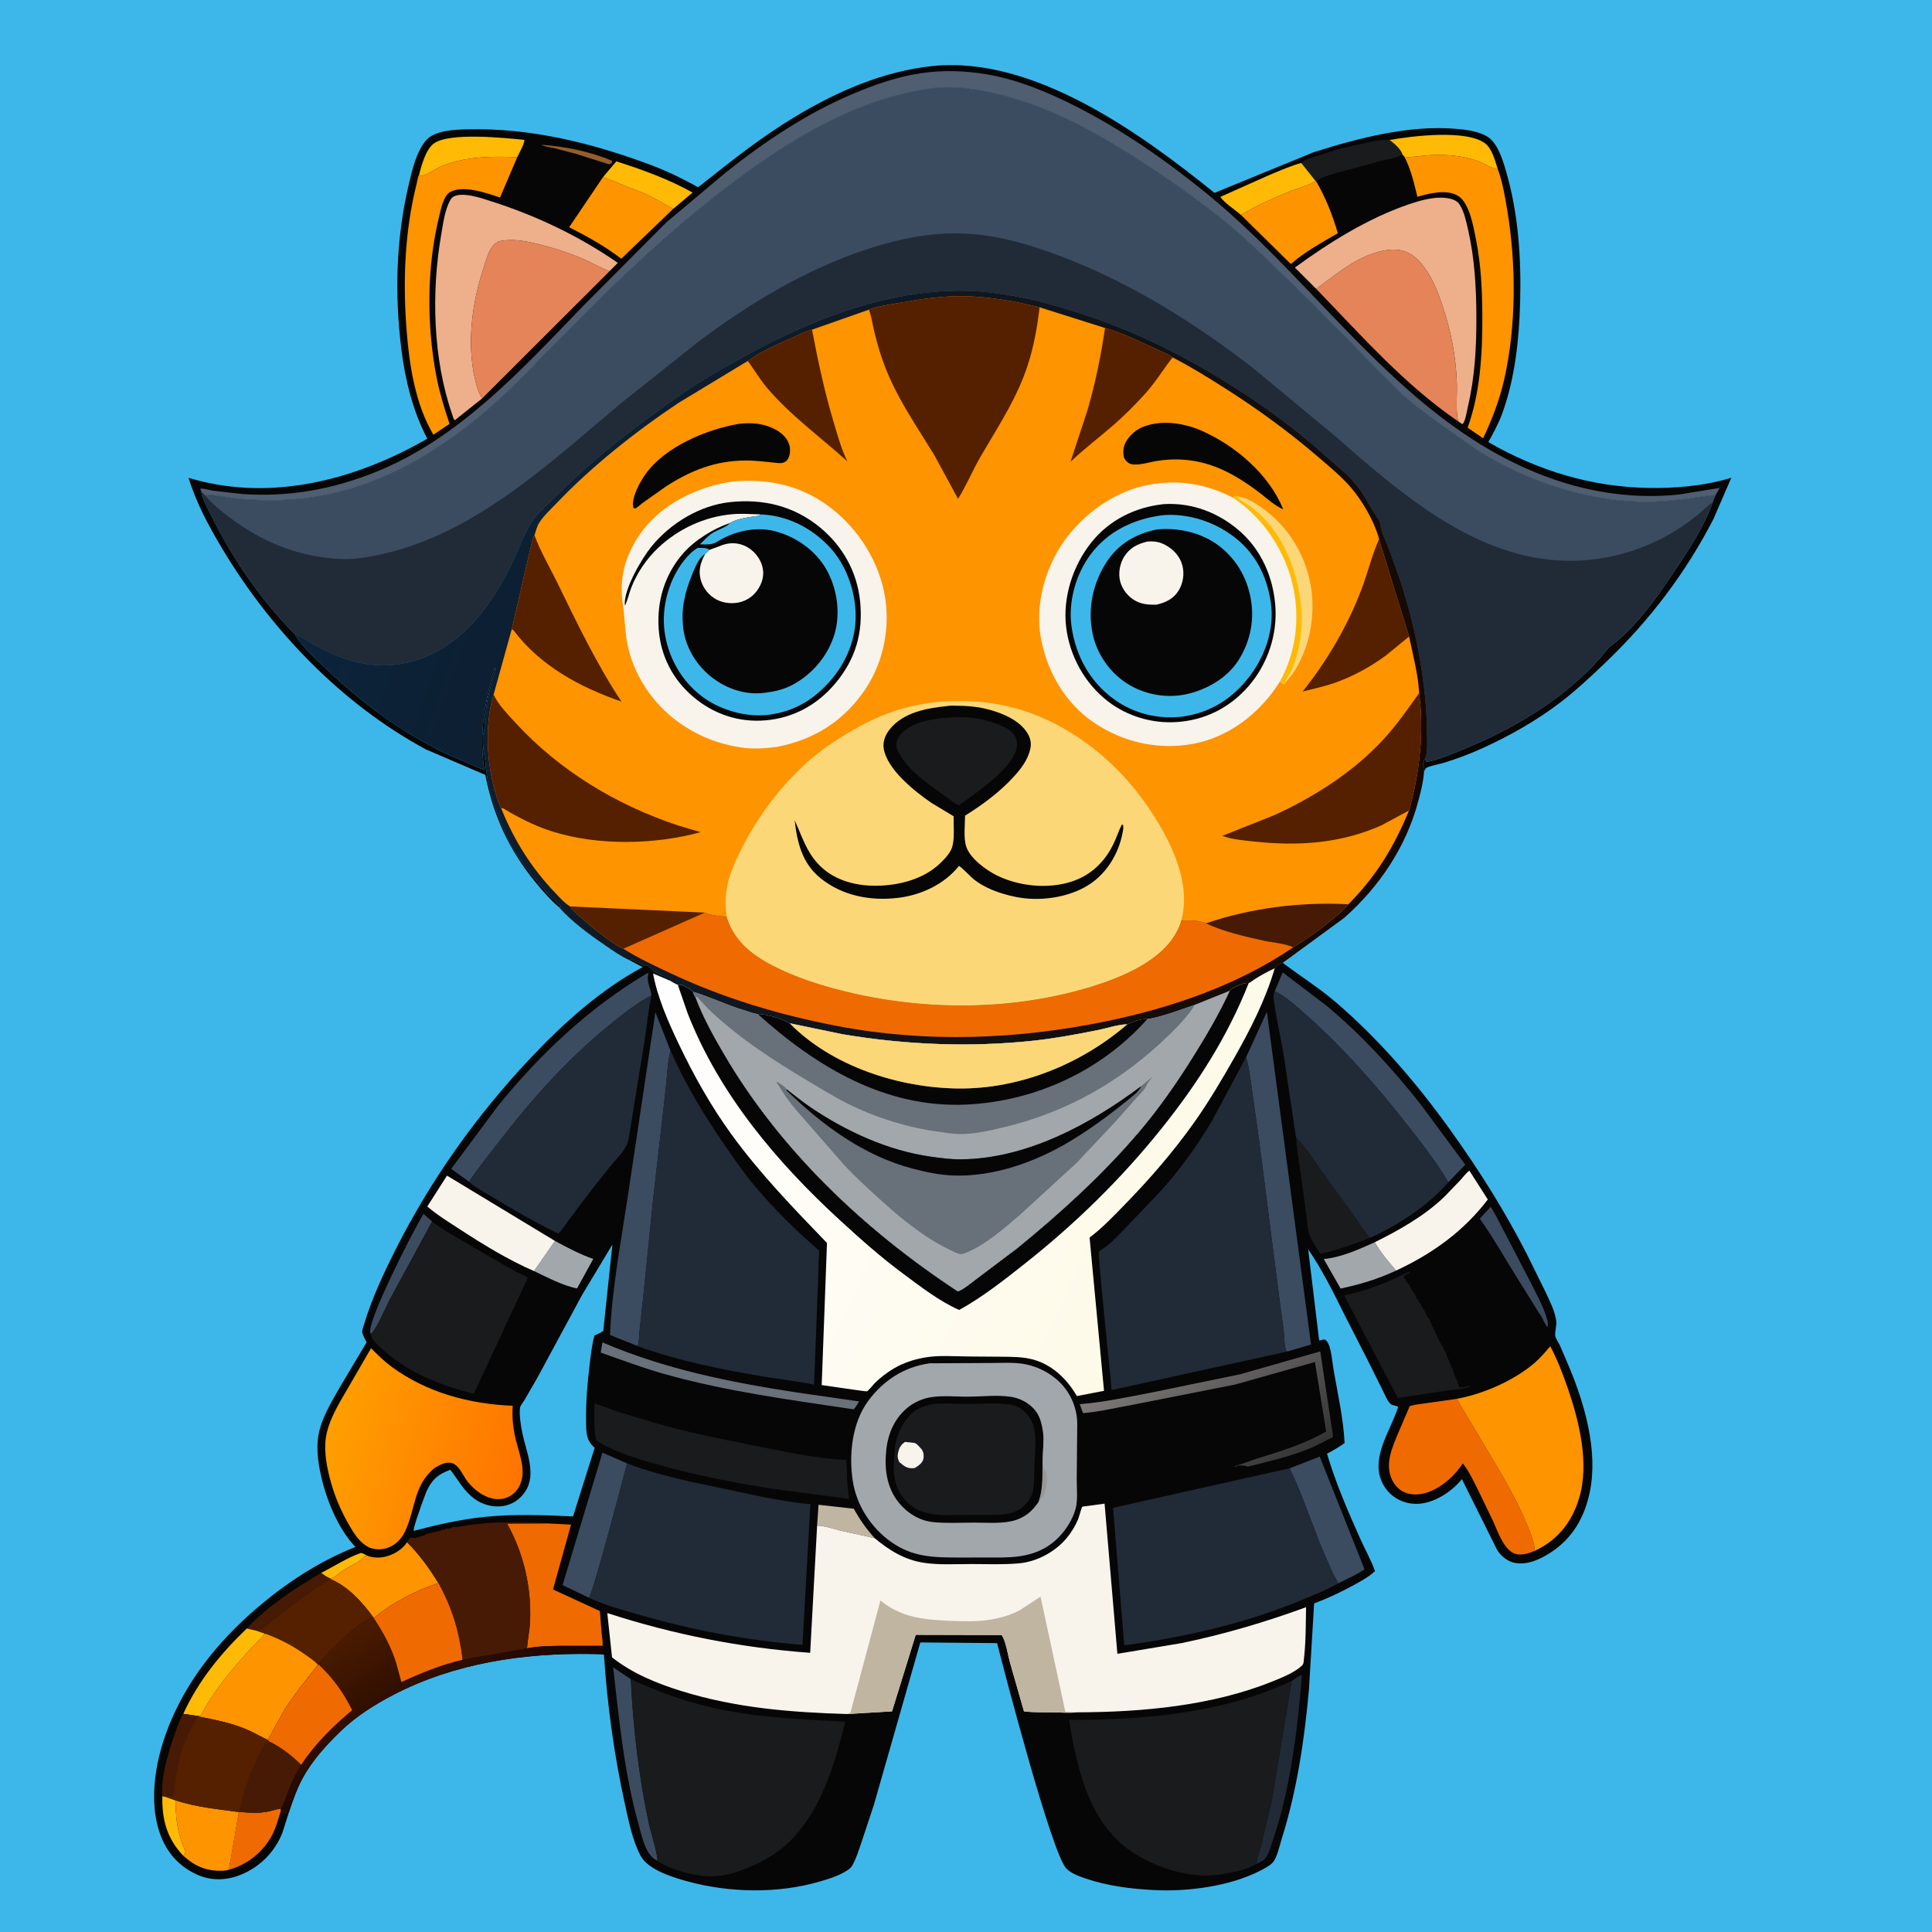 <svg version="1.1" xmlns="http://www.w3.org/2000/svg" style="display: block;" viewBox="0 0 2048 2048" width="1024" height="1024">
<defs>
	<linearGradient id="Gradient1" gradientUnits="userSpaceOnUse" x1="1489.48" y1="883.928" x2="380.035" y2="495.812">
		<stop class="stop0" offset="0" stop-opacity="1" stop-color="rgb(22,8,0)"/>
		<stop class="stop1" offset="1" stop-opacity="1" stop-color="rgb(11,36,60)"/>
	</linearGradient>
	<linearGradient id="Gradient2" gradientUnits="userSpaceOnUse" x1="1344.34" y1="1567.64" x2="1243.67" y2="1422.8">
		<stop class="stop0" offset="0" stop-opacity="1" stop-color="rgb(54,53,54)"/>
		<stop class="stop1" offset="1" stop-opacity="1" stop-color="rgb(124,121,120)"/>
	</linearGradient>
	<linearGradient id="Gradient3" gradientUnits="userSpaceOnUse" x1="475.568" y1="1849.54" x2="393.672" y2="1715.37">
		<stop class="stop0" offset="0" stop-opacity="1" stop-color="rgb(23,3,0)"/>
		<stop class="stop1" offset="1" stop-opacity="1" stop-color="rgb(75,27,0)"/>
	</linearGradient>
	<linearGradient id="Gradient4" gradientUnits="userSpaceOnUse" x1="548.116" y1="1577.67" x2="346.522" y2="1523.16">
		<stop class="stop0" offset="0" stop-opacity="1" stop-color="rgb(255,116,0)"/>
		<stop class="stop1" offset="1" stop-opacity="1" stop-color="rgb(255,159,0)"/>
	</linearGradient>
	<linearGradient id="Gradient5" gradientUnits="userSpaceOnUse" x1="1242.63" y1="1309.5" x2="687.495" y2="1051.12">
		<stop class="stop0" offset="0" stop-opacity="1" stop-color="rgb(254,250,232)"/>
		<stop class="stop1" offset="1" stop-opacity="1" stop-color="rgb(255,254,255)"/>
	</linearGradient>
</defs>
<path transform="translate(0,0)" fill="rgb(61,183,233)" d="M -0 -0 L 2048 0 L 2048 2048 L -0 2048 L -0 -0 z"/>
<path transform="translate(0,0)" fill="rgb(7,6,6)" d="M 592.224 961.329 L 592.098 961.292 C 583.185 953.698 574.896 944.056 567.47 935.009 C 539.661 901.13 522.885 864.442 514.453 821.438 L 451.412 794.365 C 362.249 746.307 287.365 668.12 235.605 581.654 C 221.567 558.205 207.752 532.707 199.909 506.471 L 206 508.251 C 290.792 531.612 378.746 507.805 452.971 465.047 C 437.732 436.171 429.457 402.679 425.477 370.375 C 418.142 310.851 419.777 252.607 433.629 194.073 C 437.104 179.388 441.499 160.905 451.393 149.071 C 460.759 137.868 482.858 137.364 496.454 137.065 C 563.183 135.596 627.857 151.655 690 174.917 C 700.19 178.732 710.241 183.152 720.009 187.938 L 735.544 196.011 C 736.111 196.316 739.297 198.328 739.863 198.338 C 740.516 198.349 745.291 194.377 746.161 193.685 C 777.415 168.808 808.616 144.339 842.902 123.69 C 887.271 96.969 936.264 75.528 988.159 70.056 C 1094.89 58.801 1208.36 140.565 1287.4 204.468 L 1392.56 161.366 C 1439.8 146.396 1493.32 132.395 1543.28 136.551 C 1554.34 137.471 1566.06 138.873 1575.91 144.388 C 1587.59 150.928 1593.09 169.86 1596.59 181.926 C 1609.66 226.906 1612.66 274.165 1611.4 320.776 C 1610.33 359.849 1605.95 401.031 1592.55 437.963 C 1588.65 448.737 1583.24 458.644 1577.69 468.63 L 1587.61 474.214 C 1641.63 503.152 1697.84 518.165 1759.03 517.257 C 1784.7 516.876 1810.62 513.958 1835.25 506.488 L 1816.24 550.365 C 1786.74 607.585 1748.76 657.481 1702.32 701.958 C 1686.62 717.003 1670.52 732.085 1653.18 745.256 C 1628.43 764.059 1600.76 779.714 1572.55 792.644 C 1559.11 798.805 1545.57 803.949 1531.46 808.324 C 1525.85 810.06 1519.94 810.986 1514.43 812.873 C 1510.99 814.05 1511.12 814.756 1509.59 817.757 L 1508.76 814 C 1510.41 811.774 1508.4 812.091 1508.51 810 C 1508.59 808.43 1509.75 808 1509.53 805.54 L 1510.58 804.577 C 1511.3 805.453 1510.95 804.934 1511.6 806.404 L 1512.13 807.64 C 1525.29 805.356 1539.23 799.144 1551.6 794.097 C 1608.39 770.92 1667.03 735.68 1705.18 686.477 C 1733.96 665.635 1756.07 633.574 1775.63 604.397 C 1790.72 581.876 1806.31 558.206 1815.46 532.516 C 1815.65 530.529 1817.62 526.968 1818.42 525.011 C 1808.34 525.258 1798.49 527.477 1788.5 528.704 C 1772.02 530.729 1754.08 532.372 1737.5 531.847 C 1681.73 530.082 1623.91 511.581 1575.94 483.327 C 1562.69 475.525 1550.58 466.375 1538.04 457.552 C 1519 444.156 1499.72 430.407 1482.6 414.606 L 1390.1 320.626 L 1340.54 272.5 C 1324.13 257.03 1308.14 242 1290.26 228.164 C 1257.76 203.013 1224.03 179.483 1189 158.027 C 1146.76 132.156 1102.76 110.06 1054.23 98.902 C 1033.22 94.072 1009.36 90.752 987.815 93.646 C 910.061 104.09 840.779 145.811 779 191.912 C 728.027 229.95 681.627 271.813 636.307 316.36 L 572.244 380.572 C 501.176 457.097 411.129 524.895 302.671 529.921 C 285.156 530.733 266.861 530.172 249.429 528.262 C 238.797 527.097 227.435 524.187 216.793 524.589 L 213.314 521.022 C 214.723 529.417 220.008 538.366 223.772 546.002 C 246.369 591.841 276.338 635.749 312.343 672.087 C 319.646 684.923 333.845 697.514 344.55 707.804 C 382.854 744.626 425.355 775.984 473.249 799.16 L 513.62 816.531 L 513.447 815.543 C 507.295 778.958 514.224 742.261 524.549 707.178 C 525.352 711.363 523.167 715.991 522 720 L 517 740.5 C 515.804 746.484 515.446 752.531 514.405 758.507 C 513.412 764.207 514.392 771.419 512.559 776.654 C 511.406 779.949 511.959 793.543 512.871 797.09 C 513.504 799.551 513.594 802.116 514.143 804.616 C 515.042 808.711 514.322 812.319 515.477 816.507 L 516.453 824.047 L 516.734 825.988 C 517.537 831.08 519.452 836.205 520.708 841.194 C 523.01 850.34 526.057 859.103 529.227 868.056 L 533.582 878.16 C 539.246 892.043 549.001 910.747 559.387 921.61 C 560.858 923.149 560.692 923.778 561.75 925.25 L 564 927.5 L 564.971 928.984 C 566.261 930.919 568.251 932.026 569.189 934.063 C 570.677 937.293 574.408 939.566 576.436 942.564 C 580.999 949.313 589.288 955.016 594.84 961.161 L 592.224 961.329 z"/>
<path transform="translate(0,0)" fill="rgb(148,94,44)" d="M 573.93 153.5 C 598.704 155.167 625.711 160.654 648.651 170.394 L 648.5 172.986 L 645.5 174.137 L 610.91 163.191 L 587.52 157.051 C 583.203 156.069 577.731 155.729 573.93 153.5 z"/>
<path transform="translate(0,0)" fill="rgb(255,186,5)" d="M 639.253 187.694 L 653.327 171.055 C 681.022 179.879 708.751 189.911 734.189 204.137 L 713.567 221.431 C 703.177 215.56 693.644 209.772 682.599 204.97 L 639.253 187.694 z"/>
<path transform="translate(0,0)" fill="rgb(255,186,5)" d="M 1472.75 148.447 C 1496.85 144.138 1554.34 137.02 1574.3 152 C 1581.69 157.548 1584.98 170.833 1587.68 179.263 C 1583.23 179.893 1572.17 172.787 1567.21 171.012 C 1561.53 168.977 1555.63 167.32 1549.68 166.277 C 1537.32 164.11 1524.33 163.746 1511.86 164.787 C 1504.58 165.395 1496.92 166.987 1489.65 166.304 L 1488.81 166.207 L 1486.48 163.544 C 1484.92 158.298 1477.26 151.402 1472.75 148.447 z"/>
<path transform="translate(0,0)" fill="rgb(26,27,28)" d="M 1379.36 172.745 C 1384.28 167.643 1391.96 166.771 1398.54 164.668 C 1409.33 161.221 1420.36 157.223 1431.5 155.079 C 1444.83 152.514 1459.19 147.689 1472.75 148.447 C 1477.26 151.402 1484.92 158.298 1486.48 163.544 C 1480.71 167.75 1471.33 168.676 1464.36 170.368 L 1417.44 183.132 C 1410.52 185.248 1400.8 187.518 1395.24 192.255 L 1394.66 191.97 L 1379.36 172.745 z"/>
<path transform="translate(0,0)" fill="rgb(255,186,5)" d="M 1379.36 172.745 L 1394.66 191.97 C 1386.3 197.164 1375.7 199.467 1366.57 203.18 C 1349.28 210.217 1331.57 218.317 1315.43 227.772 C 1309.13 222.329 1298.2 215.331 1293.6 208.715 L 1346.24 185.216 C 1357.08 180.782 1368.06 175.848 1379.36 172.745 z"/>
<path transform="translate(0,0)" fill="rgb(255,186,5)" d="M 444.285 185.235 C 446.639 175.64 451.289 158.883 459.379 152.5 C 475.382 139.873 534.93 146.251 555.868 148.244 C 555.806 152.982 550.368 161.97 548.298 166.602 C 527.542 165.889 505.44 165.648 485.143 170.708 C 479.325 172.158 473.41 173.957 467.872 176.259 C 462.251 178.596 450.432 187.118 445.226 186.679 L 444.285 185.235 z"/>
<path transform="translate(0,0)" fill="rgb(254,148,0)" d="M 1394.66 191.97 L 1395.24 192.255 C 1405.52 210.032 1412.37 227.525 1418.14 247.215 C 1401.01 257.177 1383.33 266.818 1368.34 279.871 L 1315.43 227.772 C 1331.57 218.317 1349.28 210.217 1366.57 203.18 C 1375.7 199.467 1386.3 197.164 1394.66 191.97 z"/>
<path transform="translate(0,0)" fill="rgb(254,148,0)" d="M 639.253 187.694 L 682.599 204.97 C 693.644 209.772 703.177 215.56 713.567 221.431 L 658.581 274.271 C 641.522 261.197 622.487 250.545 603.319 240.883 L 639.253 187.694 z"/>
<path transform="translate(0,0)" fill="rgb(254,148,0)" d="M 444.285 185.235 L 445.226 186.679 C 450.432 187.118 462.251 178.596 467.872 176.259 C 473.41 173.957 479.325 172.158 485.143 170.708 C 505.44 165.648 527.542 165.889 548.298 166.602 L 530.055 209.365 C 515.989 204.743 491.447 195.801 477.268 203.5 C 469.904 207.499 467.201 222.437 465.336 230.108 C 452.245 283.966 452.243 344.861 462.614 399.107 C 465.638 414.925 470.273 430.261 475.273 445.554 C 475.339 445.756 476.501 449.286 476.5 449.288 C 476.323 449.593 473.669 451.225 473.179 451.56 L 459.439 460.837 C 440.014 428.164 433.781 386.258 430.942 349 C 426.998 297.246 429.011 245.434 441.628 194.877 C 442.174 192.688 443.055 186.931 444.285 185.235 z"/>
<path transform="translate(0,0)" fill="rgb(254,148,0)" d="M 1488.81 166.207 L 1489.65 166.304 C 1496.92 166.987 1504.58 165.395 1511.86 164.787 C 1524.33 163.746 1537.32 164.11 1549.68 166.277 C 1555.63 167.32 1561.53 168.977 1567.21 171.012 C 1572.17 172.787 1583.23 179.893 1587.68 179.263 L 1588.42 181.242 C 1592.97 194.254 1595.37 208.555 1597.64 222.142 C 1607.27 279.715 1607.45 345.063 1594.54 402.148 C 1589.55 424.213 1581.76 444.198 1572.17 464.612 L 1555.79 453.36 C 1569.17 415.867 1571.42 375.701 1571.34 336.243 C 1571.28 308.599 1570.03 281.096 1564.63 253.899 C 1562.02 240.786 1557.79 214.907 1545.45 207.5 C 1533.41 200.274 1514.98 204.988 1502.46 208.612 C 1498.9 193.575 1495.74 180.166 1488.81 166.207 z"/>
<path transform="translate(0,0)" fill="rgb(238,175,139)" d="M 1395.2 306.184 L 1372.62 283.642 C 1409.02 257.054 1449.93 231.507 1492.69 216.838 C 1504.69 212.721 1519.94 208.225 1532.69 209.87 C 1538.11 210.569 1543.94 211.883 1547.13 216.67 C 1552.22 224.298 1554.52 235.967 1556.51 244.812 C 1563.12 274.133 1564.92 305.147 1565.02 335.152 C 1565.13 367.631 1563.47 399.587 1555.97 431.326 C 1554.99 435.504 1553.33 447.328 1550.15 449.641 L 1545.66 446.592 C 1542.91 434.309 1544.8 418.725 1544.33 405.934 C 1543.27 377.354 1538.15 351.065 1529.07 324 C 1525.11 312.212 1520.58 299.834 1513.85 289.306 C 1506.83 278.329 1497.96 267.739 1484.45 265.226 C 1475.2 263.505 1465.23 265.497 1456.47 268.409 C 1432.03 276.534 1415.7 291.589 1395.2 306.184 z"/>
<path transform="translate(0,0)" fill="rgb(238,175,139)" d="M 510.995 422.43 L 482.13 445.453 C 480.588 444.339 479.756 440.504 479.091 438.576 C 458.916 379.992 457.134 309.512 467.685 248.892 C 469.727 237.163 471.346 223.205 477.029 212.592 C 478.701 209.468 480.692 207.947 484.196 207.123 C 495.019 204.576 511.166 210.341 521.454 213.63 C 568.497 228.668 614.277 250.405 654.922 278.674 L 646.174 287.432 C 636.41 283.909 628.044 278.763 618.625 274.677 C 603.185 267.98 587.306 262.976 571 258.902 C 557.965 255.645 544.536 252.986 531.17 255.348 L 529.848 255.558 C 526.427 256.211 523.271 259.542 521.303 262.299 C 517.396 267.771 515.116 276.338 512.982 282.781 C 500.689 319.898 494.664 362.527 503.292 401 C 504.948 408.382 507.149 415.898 510.995 422.43 z"/>
<path transform="translate(0,0)" fill="rgb(229,132,89)" d="M 510.995 422.43 C 507.149 415.898 504.948 408.382 503.292 401 C 494.664 362.527 500.689 319.898 512.982 282.781 C 515.116 276.338 517.396 267.771 521.303 262.299 C 523.271 259.542 526.427 256.211 529.848 255.558 L 531.17 255.348 C 544.536 252.986 557.965 255.645 571 258.902 C 587.306 262.976 603.185 267.98 618.625 274.677 C 628.044 278.763 636.41 283.909 646.174 287.432 L 510.995 422.43 z"/>
<path transform="translate(0,0)" fill="rgb(229,132,89)" d="M 1395.2 306.184 C 1415.7 291.589 1432.03 276.534 1456.47 268.409 C 1465.23 265.497 1475.2 263.505 1484.45 265.226 C 1497.96 267.739 1506.83 278.329 1513.85 289.306 C 1520.58 299.834 1525.11 312.212 1529.07 324 C 1538.15 351.065 1543.27 377.354 1544.33 405.934 C 1544.8 418.725 1542.91 434.309 1545.66 446.592 C 1488.85 407.899 1442.75 355.261 1395.2 306.184 z"/>
<path transform="translate(0,0)" fill="rgb(80,94,113)" d="M 213.314 521.022 L 212.294 518.062 C 216.645 517.613 221.731 519.561 226.116 520.202 L 256.321 523.638 C 305.936 527.277 353.09 518.637 399.045 500.041 C 486.483 464.659 553.088 391.853 617.171 325.34 L 706.127 235.951 L 769.615 182.613 C 811.02 149.812 855.393 120.052 904.232 99.463 C 927.105 89.82 950.795 81.486 975.422 77.733 C 999.143 74.119 1022.85 74.856 1046.46 78.89 C 1078.71 84.401 1110.8 97.704 1139.85 112.446 C 1189.44 137.613 1235.09 169.389 1278.2 204.386 C 1401.03 304.092 1489 451.745 1643.79 507.003 C 1687.15 522.482 1733.74 529.116 1779.67 524.235 L 1822.99 517.232 L 1818.42 525.011 C 1808.34 525.258 1798.49 527.477 1788.5 528.704 C 1772.02 530.729 1754.08 532.372 1737.5 531.847 C 1681.73 530.082 1623.91 511.581 1575.94 483.327 C 1562.69 475.525 1550.58 466.375 1538.04 457.552 C 1519 444.156 1499.72 430.407 1482.6 414.606 L 1390.1 320.626 L 1340.54 272.5 C 1324.13 257.03 1308.14 242 1290.26 228.164 C 1257.76 203.013 1224.03 179.483 1189 158.027 C 1146.76 132.156 1102.76 110.06 1054.23 98.902 C 1033.22 94.072 1009.36 90.752 987.815 93.646 C 910.061 104.09 840.779 145.811 779 191.912 C 728.027 229.95 681.627 271.813 636.307 316.36 L 572.244 380.572 C 501.176 457.097 411.129 524.895 302.671 529.921 C 285.156 530.733 266.861 530.172 249.429 528.262 C 238.797 527.097 227.435 524.187 216.793 524.589 L 213.314 521.022 z"/>
<path transform="translate(0,0)" fill="rgb(59,76,97)" d="M 216.793 524.589 C 227.435 524.187 238.797 527.097 249.429 528.262 C 266.861 530.172 285.156 530.733 302.671 529.921 C 411.129 524.895 501.176 457.097 572.244 380.572 L 636.307 316.36 C 681.627 271.813 728.027 229.95 779 191.912 C 840.779 145.811 910.061 104.09 987.815 93.646 C 1009.36 90.752 1033.22 94.072 1054.23 98.902 C 1102.76 110.06 1146.76 132.156 1189 158.027 C 1224.03 179.483 1257.76 203.013 1290.26 228.164 C 1308.14 242 1324.13 257.03 1340.54 272.5 L 1390.1 320.626 L 1482.6 414.606 C 1499.72 430.407 1519 444.156 1538.04 457.552 C 1550.58 466.375 1562.69 475.525 1575.94 483.327 C 1623.91 511.581 1681.73 530.082 1737.5 531.847 C 1754.08 532.372 1772.02 530.729 1788.5 528.704 C 1798.49 527.477 1808.34 525.258 1818.42 525.011 C 1817.62 526.968 1815.65 530.529 1815.46 532.516 C 1806.31 558.206 1790.72 581.876 1775.63 604.397 C 1756.07 633.574 1733.96 665.635 1705.18 686.477 C 1667.03 735.68 1608.39 770.92 1551.6 794.097 C 1539.23 799.144 1525.29 805.356 1512.13 807.64 L 1511.6 806.404 C 1510.95 804.934 1511.3 805.453 1510.58 804.577 C 1513.73 797.127 1512.85 786.948 1512.8 778.9 C 1512.43 724.848 1501.42 667.913 1484.75 616.5 L 1472.84 582.855 C 1468.69 572.142 1463.97 564.508 1462.72 552.65 L 1461.97 551.637 C 1452.38 538.039 1446.3 523.305 1434.99 510.631 C 1426.01 500.555 1414.5 491.692 1404.45 482.625 C 1370.49 451.99 1333.95 425.982 1295 402.099 C 1247.1 372.729 1197.54 348.927 1144 331.805 C 1123.86 325.362 1103.12 319.106 1082.32 315.149 C 1061.07 311.107 1039.4 308.003 1017.72 308.089 C 934.067 308.418 853.729 341.246 782.005 381.601 C 764.341 391.54 746.288 401.554 729.501 412.922 C 678.677 447.338 630.804 484.501 587.252 527.875 C 579.528 535.568 569.672 543.801 563.846 553 L 563.164 554.065 C 554.512 567.932 548.579 585.212 541.286 600.012 C 518.488 646.286 484.488 690.141 432 702.28 C 397.224 710.323 365.895 701.15 335.272 684.563 C 328.416 680.849 319.743 673.975 312.343 672.087 C 276.338 635.749 246.369 591.841 223.772 546.002 C 220.008 538.366 214.723 529.417 213.314 521.022 L 216.793 524.589 z"/>
<path transform="translate(0,0)" fill="rgb(33,43,55)" d="M 216.793 524.589 C 226.599 535.954 238.724 545.404 251 553.976 C 283.908 576.955 317.197 589.35 357.192 592.391 C 373.907 593.662 390.816 590.719 407.055 586.96 C 505.17 564.248 583.237 490.317 658.187 427.5 L 742 360.879 C 795.909 320.869 854.339 285.531 918.392 264.443 C 959.763 250.822 999.488 243.579 1043.04 249.419 C 1074.03 253.576 1104.58 263.688 1133.53 275.167 C 1203.51 302.903 1268.66 343.916 1328 389.954 L 1413.01 460.356 C 1492.14 529.405 1581.47 608.857 1695 592.237 C 1734.49 586.456 1773 568.877 1803.21 542.663 C 1807.1 539.283 1811.06 535.194 1815.46 532.516 C 1806.31 558.206 1790.72 581.876 1775.63 604.397 C 1756.07 633.574 1733.96 665.635 1705.18 686.477 C 1667.03 735.68 1608.39 770.92 1551.6 794.097 C 1539.23 799.144 1525.29 805.356 1512.13 807.64 L 1511.6 806.404 C 1510.95 804.934 1511.3 805.453 1510.58 804.577 C 1513.73 797.127 1512.85 786.948 1512.8 778.9 C 1512.43 724.848 1501.42 667.913 1484.75 616.5 L 1472.84 582.855 C 1468.69 572.142 1463.97 564.508 1462.72 552.65 L 1461.97 551.637 C 1452.38 538.039 1446.3 523.305 1434.99 510.631 C 1426.01 500.555 1414.5 491.692 1404.45 482.625 C 1370.49 451.99 1333.95 425.982 1295 402.099 C 1247.1 372.729 1197.54 348.927 1144 331.805 C 1123.86 325.362 1103.12 319.106 1082.32 315.149 C 1061.07 311.107 1039.4 308.003 1017.72 308.089 C 934.067 308.418 853.729 341.246 782.005 381.601 C 764.341 391.54 746.288 401.554 729.501 412.922 C 678.677 447.338 630.804 484.501 587.252 527.875 C 579.528 535.568 569.672 543.801 563.846 553 L 563.164 554.065 C 554.512 567.932 548.579 585.212 541.286 600.012 C 518.488 646.286 484.488 690.141 432 702.28 C 397.224 710.323 365.895 701.15 335.272 684.563 C 328.416 680.849 319.743 673.975 312.343 672.087 C 276.338 635.749 246.369 591.841 223.772 546.002 C 220.008 538.366 214.723 529.417 213.314 521.022 L 216.793 524.589 z"/>
<path transform="translate(0,0)" fill="url(#Gradient1)" d="M 312.343 672.087 C 319.743 673.975 328.416 680.849 335.272 684.563 C 365.895 701.15 397.224 710.323 432 702.28 C 484.488 690.141 518.488 646.286 541.286 600.012 C 548.579 585.212 554.512 567.932 563.164 554.065 L 563.846 553 C 569.672 543.801 579.528 535.568 587.252 527.875 C 630.804 484.501 678.677 447.338 729.501 412.922 C 746.288 401.554 764.341 391.54 782.005 381.601 C 853.729 341.246 934.067 308.418 1017.72 308.089 C 1039.4 308.003 1061.07 311.107 1082.32 315.149 C 1103.12 319.106 1123.86 325.362 1144 331.805 C 1197.54 348.927 1247.1 372.729 1295 402.099 C 1333.95 425.982 1370.49 451.99 1404.45 482.625 C 1414.5 491.692 1426.01 500.555 1434.99 510.631 C 1446.3 523.305 1452.38 538.039 1461.97 551.637 L 1462.72 552.65 C 1463.97 564.508 1468.69 572.142 1472.84 582.855 L 1484.75 616.5 C 1501.42 667.913 1512.43 724.848 1512.8 778.9 C 1512.85 786.948 1513.73 797.127 1510.58 804.577 L 1509.53 805.54 C 1509.75 808 1508.59 808.43 1508.51 810 C 1508.4 812.091 1510.41 811.774 1508.76 814 L 1509.59 817.757 C 1508.92 828.262 1506.04 839.503 1503.33 849.652 C 1490.42 897.898 1462.19 939.989 1424.97 972.932 L 1359.8 1020.62 C 1356.33 1021.37 1353.34 1023.65 1351.25 1026.49 C 1343.81 1029.99 1336.72 1033.67 1329.85 1038.19 C 1328.92 1038.8 1324.52 1042.17 1323.69 1042.05 C 1319.13 1041.27 1308.81 1045.83 1304.95 1048.9 L 1303.56 1050.3 L 1266.56 1065.17 C 1250.61 1070.6 1232.73 1077.76 1216.08 1080.4 C 1207.69 1079.97 1202.46 1082.91 1194.95 1085.81 C 1185.06 1086 1173.37 1090.03 1163.51 1091.99 C 1140.97 1096.48 1118.51 1100.72 1095.64 1103.17 C 1028.04 1110.39 959.536 1107.59 892.574 1096.25 L 837.069 1084.7 C 828.861 1079.99 812.745 1074.88 803.298 1074.98 C 798.179 1074.38 792.727 1072.13 787.779 1070.64 C 769.676 1065.19 752.496 1056.66 734.56 1051.35 C 732.721 1049.01 730.541 1048.11 728 1046.72 C 724.433 1044.77 722.638 1043.53 718.481 1043.94 C 715.552 1042.94 712.593 1040.92 709.874 1039.39 L 710.723 1038.45 C 708.885 1035.54 707.041 1037.18 704 1035 L 702.995 1034.01 L 701.5 1034 L 700.5 1032.51 L 698.5 1033 C 695.206 1030.46 692.724 1029.36 689.995 1026.01 C 688.157 1025.4 688.756 1025.83 687.407 1024.48 L 686.5 1023.51 C 684.314 1023.51 682.801 1023.4 680.794 1022.5 L 679.75 1022 L 678.5 1021.51 C 675.514 1019.89 678.276 1020.98 675.984 1020.12 L 675 1019.75 L 672.797 1018.52 L 671.75 1018 C 670.379 1017.31 669.554 1016.95 668.025 1016.53 L 667.837 1018.11 C 658.593 1014.02 649.342 1007.52 641.026 1001.81 C 624.287 990.315 605.64 976.658 592.224 961.329 L 594.84 961.161 C 589.288 955.016 580.999 949.313 576.436 942.564 C 574.408 939.566 570.677 937.293 569.189 934.063 C 568.251 932.026 566.261 930.919 564.971 928.984 L 564 927.5 L 561.75 925.25 C 560.692 923.778 560.858 923.149 559.387 921.61 C 549.001 910.747 539.246 892.043 533.582 878.16 L 529.227 868.056 C 526.057 859.103 523.01 850.34 520.708 841.194 C 519.452 836.205 517.537 831.08 516.734 825.988 L 516.453 824.047 L 515.477 816.507 C 514.322 812.319 515.042 808.711 514.143 804.616 C 513.594 802.116 513.504 799.551 512.871 797.09 C 511.959 793.543 511.406 779.949 512.559 776.654 C 514.392 771.419 513.412 764.207 514.405 758.507 C 515.446 752.531 515.804 746.484 517 740.5 L 522 720 C 523.167 715.991 525.352 711.363 524.549 707.178 C 514.224 742.261 507.295 778.958 513.447 815.543 L 513.62 816.531 L 473.249 799.16 C 425.355 775.984 382.854 744.626 344.55 707.804 C 333.845 697.514 319.646 684.923 312.343 672.087 z"/>
<path transform="translate(0,0)" fill="rgb(240,106,2)" d="M 747.027 967.398 C 753.923 970.5 762.853 970.76 770.34 972.103 C 778.163 996.99 795.907 1011.43 818.487 1023.24 C 842.652 1035.88 870.089 1044.61 896.5 1051.06 C 981.443 1071.81 1075.87 1071.39 1159.59 1045.03 C 1190.85 1035.18 1231.62 1017.95 1247.48 987.391 C 1249.38 983.743 1251.03 979.944 1252.18 975.997 C 1259.38 975.293 1271.83 975.663 1278.34 978.755 C 1296.85 987.442 1319.93 992.874 1339.96 997.215 C 1349.11 999.198 1362.76 1000.08 1370.95 1004.2 C 1311.78 1044.4 1241.87 1068.32 1172.25 1082.67 C 1079.14 1101.86 982.31 1105.63 888.584 1087.82 C 826.736 1076.06 767.401 1058.31 710.378 1031.51 C 693.378 1023.52 676.68 1015.68 660.714 1005.69 L 747.027 967.398 z"/>
<path transform="translate(0,0)" fill="rgb(254,148,0)" d="M 921.098 328.259 L 921.223 328.144 C 931.544 324.303 944.44 322.681 955.311 320.754 C 977.445 316.831 1000.46 313.485 1023 314.011 C 1048.92 314.616 1076.92 319.503 1102.02 325.738 L 1171.38 347.697 C 1189.65 352.783 1208.29 361.984 1225.5 370.034 C 1230.93 372.578 1238.43 375.096 1242.99 378.889 C 1261.34 388.223 1278.97 399.223 1296.36 410.208 C 1332.47 433.006 1366.41 457.74 1398.76 485.619 C 1410.13 495.421 1422.58 505.683 1432.3 517.121 C 1443.96 530.855 1455.93 551.238 1461.05 568.5 L 1461.8 571.66 L 1493.69 674.748 C 1497.68 693.826 1503.37 715.331 1504.35 734.638 C 1509.68 776.177 1505.02 819.092 1493.58 859.196 C 1477.97 897.359 1458.52 929.302 1429.37 958.544 C 1424.22 965.014 1417.89 969.969 1411.55 975.217 C 1398.49 986.027 1385.32 995.285 1370.95 1004.2 C 1362.76 1000.08 1349.11 999.198 1339.96 997.215 C 1319.93 992.874 1296.85 987.442 1278.34 978.755 C 1271.83 975.663 1259.38 975.293 1252.18 975.997 C 1251.03 979.944 1249.38 983.743 1247.48 987.391 C 1231.62 1017.95 1190.85 1035.18 1159.59 1045.03 C 1075.87 1071.39 981.443 1071.81 896.5 1051.06 C 870.089 1044.61 842.652 1035.88 818.487 1023.24 C 795.907 1011.43 778.163 996.99 770.34 972.103 C 762.853 970.76 753.923 970.5 747.027 967.398 L 660.714 1005.69 C 655.42 1003.66 650.63 999.973 646.013 996.727 C 635.891 989.612 626.303 981.978 617.078 973.736 C 612.529 969.672 607.5 966.068 604.249 960.831 C 598.425 957.372 593.265 951.384 588.577 946.495 C 563.482 920.32 544.938 890.82 531.433 857.219 L 531.178 857.07 C 516.363 822.959 512.309 771.836 523.275 736.129 L 542.394 667.236 L 563.213 577.312 L 563.662 575.5 C 564.385 572.397 565.179 570.221 566.616 567.359 C 568.042 563.071 569.023 558.219 571.446 554.388 C 576.113 547.01 583.345 540.329 589.381 534.003 C 627.45 494.1 673.376 457.709 719.19 427.111 L 792.665 382.629 C 806.625 372.398 825.796 364.222 841.662 357.141 C 847.895 354.36 854.139 351.052 860.794 349.458 L 921.098 328.259 z"/>
<path transform="translate(0,0)" fill="rgb(85,32,0)" d="M 604.249 960.831 L 747.027 967.398 L 660.714 1005.69 C 655.42 1003.66 650.63 999.973 646.013 996.727 C 635.891 989.612 626.303 981.978 617.078 973.736 C 612.529 969.672 607.5 966.068 604.249 960.831 z"/>
<path transform="translate(0,0)" fill="rgb(252,215,120)" d="M 1306.15 527.184 C 1308.92 525.977 1309.61 525.455 1312.69 525.891 L 1312.92 526.485 C 1323.66 528.466 1328.8 532.122 1337.56 538.225 C 1365.12 557.449 1383.53 587.459 1389.38 620.336 C 1395.05 652.161 1388.17 688.41 1369.7 715.095 L 1363.16 722.957 C 1361.88 725.048 1362.75 724.21 1360.5 725.415 L 1356.6 722.616 C 1373.78 691.846 1378.22 655.487 1370.59 621.081 C 1362.33 583.882 1338.39 547.594 1306.15 527.184 z"/>
<path transform="translate(0,0)" fill="rgb(255,186,5)" d="M 1306.15 527.184 C 1308.92 525.977 1309.61 525.455 1312.69 525.891 L 1312.92 526.485 L 1312.31 528.48 C 1345.29 546.773 1363.15 575.496 1373.3 611.031 C 1380.89 637.556 1382.4 665.871 1375.17 692.633 C 1373.18 700.002 1371.24 706.978 1367.39 713.647 L 1362.52 721.542 L 1363.16 722.957 C 1361.88 725.048 1362.75 724.21 1360.5 725.415 L 1356.6 722.616 C 1373.78 691.846 1378.22 655.487 1370.59 621.081 C 1362.33 583.882 1338.39 547.594 1306.15 527.184 z"/>
<path transform="translate(0,0)" fill="rgb(71,26,6)" d="M 1278.34 978.755 C 1326.24 962.394 1378.92 955.899 1429.37 958.544 C 1424.22 965.014 1417.89 969.969 1411.55 975.217 C 1398.49 986.027 1385.32 995.285 1370.95 1004.2 C 1362.76 1000.08 1349.11 999.198 1339.96 997.215 C 1319.93 992.874 1296.85 987.442 1278.34 978.755 z"/>
<path transform="translate(0,0)" fill="rgb(7,6,6)" d="M 1229.69 448.388 C 1243.87 447.244 1260.15 450.623 1273.15 456.303 C 1309.21 472.053 1345.46 502.836 1360.23 539.952 C 1351.71 536.228 1343.6 528.901 1336.29 523.155 C 1317.61 508.798 1297.16 495.952 1273.99 490.328 C 1263.94 487.888 1253.32 486.779 1243 487.057 C 1236.63 487.228 1230.13 487.969 1223.85 489.068 C 1216.79 490.307 1202.8 494.805 1196.5 490.877 C 1194.02 489.33 1191.59 486.43 1191.14 483.5 C 1189.93 475.729 1191.75 469.819 1196.72 463.688 C 1205.39 453.001 1216.55 449.803 1229.69 448.388 z"/>
<path transform="translate(0,0)" fill="rgb(7,6,6)" d="M 783.252 449.298 C 789.364 448.547 795.936 448.399 802.062 449.098 C 813.198 450.371 826.775 455.646 833.5 465.026 C 837.098 470.044 838.37 476.346 836.911 482.349 C 835.419 488.494 831.565 491.482 825.248 490.879 C 813.561 489.763 802.071 488.13 790.293 488.173 C 758.351 488.291 732.063 498.685 705.579 515.931 L 681.197 533.139 C 679.615 534.315 674.859 538.675 673.5 538.899 C 672.836 539.008 672.167 538.72 671.5 538.63 L 671.196 537.44 C 669.519 526.773 678.241 511.115 684.266 502.627 C 704.9 473.556 749.17 455.034 783.252 449.298 z"/>
<path transform="translate(0,0)" fill="rgb(85,32,0)" d="M 792.665 382.629 C 806.625 372.398 825.796 364.222 841.662 357.141 C 847.895 354.36 854.139 351.052 860.794 349.458 C 867.131 383.138 874.228 415.965 884.08 448.83 C 888.172 462.48 891.946 476.313 898.273 489.129 C 869.832 463.292 838.212 440.732 813.242 411.306 C 805.515 402.2 799.67 392.191 792.665 382.629 z"/>
<path transform="translate(0,0)" fill="rgb(85,32,0)" d="M 1171.38 347.697 C 1189.65 352.783 1208.29 361.984 1225.5 370.034 C 1230.93 372.578 1238.43 375.096 1242.99 378.889 C 1232.81 391.891 1224.7 405.499 1213.46 417.867 C 1203.14 429.216 1191.84 440.552 1180.27 450.629 C 1165.18 463.762 1149.3 475.687 1134.79 489.514 L 1152.86 434.548 C 1161.13 406.257 1167.07 376.843 1171.38 347.697 z"/>
<path transform="translate(0,0)" fill="rgb(85,32,0)" d="M 1461.8 571.66 L 1493.69 674.748 L 1469.47 694.551 C 1453.12 706.72 1433.98 717.185 1414.74 723.893 C 1403.74 727.729 1392.14 730.216 1380.84 733.029 C 1406.68 700.756 1428.8 663.052 1443.38 624.314 C 1449.94 606.893 1454.24 588.681 1461.8 571.66 z"/>
<path transform="translate(0,0)" fill="rgb(85,32,0)" d="M 542.394 667.236 L 563.213 577.312 L 563.662 575.5 C 564.385 572.397 565.179 570.221 566.616 567.359 L 567.005 568.445 C 573.191 585.152 582.866 601.531 590.722 617.592 C 611.708 660.497 632.336 703.819 658.778 743.716 C 614.58 728.413 572.712 705.906 544.094 667.825 L 542.394 667.236 z"/>
<path transform="translate(0,0)" fill="rgb(85,32,0)" d="M 1504.35 734.638 C 1509.68 776.177 1505.02 819.092 1493.58 859.196 L 1464.15 875.006 C 1420.83 894.291 1375.58 897.124 1328.97 892.002 C 1318.41 890.84 1305.64 889.834 1295.72 886.021 L 1351 864.031 C 1393.66 844.548 1435.88 817.494 1467.6 782.594 C 1481.12 767.715 1492.79 751.052 1504.35 734.638 z"/>
<path transform="translate(0,0)" fill="rgb(85,32,0)" d="M 531.433 857.219 L 531.178 857.07 C 516.363 822.959 512.309 771.836 523.275 736.129 L 523.853 737.432 C 528.526 747.418 539.178 758.258 546.625 766.372 C 593.209 817.129 654.057 853.656 719.25 875.172 L 742.637 882.118 C 694.313 895.451 634.318 896.611 586.176 881.643 C 570.449 876.753 555.268 869.493 540.973 861.382 L 532.683 856.496 L 531.433 857.219 z"/>
<path transform="translate(0,0)" fill="rgb(85,32,0)" d="M 921.098 328.259 L 921.223 328.144 C 931.544 324.303 944.44 322.681 955.311 320.754 C 977.445 316.831 1000.46 313.485 1023 314.011 C 1048.92 314.616 1076.92 319.503 1102.02 325.738 C 1099.09 351.294 1094.1 376.833 1084.5 400.808 C 1072.61 430.514 1055.41 456.528 1039.45 484.038 C 1031.06 498.499 1024.4 514.752 1015.57 528.778 L 990.372 482.396 C 973.468 454.628 955.519 428.957 942.32 398.931 C 935.763 384.013 930.841 368.319 926.979 352.5 C 925.042 344.568 923.973 335.842 921.098 328.259 z"/>
<path transform="translate(0,0)" fill="rgb(248,243,235)" d="M 1356.6 722.616 L 1354.64 725.789 C 1334.31 756.74 1302.46 781.236 1265.63 788.313 C 1228.43 795.461 1190.61 787.085 1159.32 765.814 C 1129.16 745.319 1109.99 712.109 1103.43 676.644 C 1096.97 641.685 1107.45 602.779 1127.78 573.951 C 1148.85 544.075 1182.24 520.312 1218.5 513.753 C 1249.17 508.204 1278.63 512.855 1306.15 527.184 C 1338.39 547.594 1362.33 583.882 1370.59 621.081 C 1378.22 655.487 1373.78 691.846 1356.6 722.616 z"/>
<path transform="translate(0,0)" fill="rgb(7,6,6)" d="M 1233.6 534.398 C 1263.19 532.589 1290.93 543.077 1313.32 562.273 C 1336.86 582.438 1349.61 611.616 1351.9 642.232 C 1354.22 673.196 1343.5 704.604 1323.05 727.902 C 1303.25 750.449 1276.89 763.612 1246.97 765.428 C 1221.41 767.12 1194.93 759.226 1174.63 743.586 C 1149.94 724.56 1133.81 695.447 1130.13 664.5 C 1126.39 633.046 1137.4 599.161 1157.18 574.627 C 1176.27 550.938 1203.65 537.577 1233.6 534.398 z"/>
<path transform="translate(0,0)" fill="rgb(61,183,233)" d="M 1230.65 546.364 C 1237.86 545.418 1246.05 545.61 1253.24 546.575 L 1255 546.825 C 1273.44 549.334 1291.07 556.624 1306.12 567.585 C 1330.17 585.102 1343.05 610.088 1347.19 639.124 C 1351.09 666.458 1341.35 694.822 1324.92 716.568 C 1306.84 740.499 1282.98 755.642 1253.24 759.658 C 1227.71 762.691 1201.75 756.424 1180.93 741.257 C 1155.39 722.647 1140.64 695.857 1135.98 664.887 C 1131.99 638.363 1140.33 608.55 1156.43 587.251 C 1174.66 563.139 1201.33 550.509 1230.65 546.364 z"/>
<path transform="translate(0,0)" fill="rgb(7,6,6)" d="M 1226.33 561.235 C 1248.4 559.117 1272.01 564.194 1290.24 577.209 C 1309.71 591.104 1322.16 612.041 1326 635.668 L 1326.29 637.5 C 1329.75 659.081 1324.57 681.506 1312.85 699.858 C 1300.7 718.89 1279.42 730.946 1257.88 735.839 C 1236.34 740.576 1213.08 736.312 1194.58 724.446 C 1176.1 712.591 1162.64 693.066 1158.19 671.573 C 1152.68 644.898 1158.59 617.576 1173.55 595.023 C 1186.16 576.017 1204.4 565.767 1226.33 561.235 z"/>
<path transform="translate(0,0)" fill="rgb(248,243,235)" d="M 1216.11 574.109 C 1223.22 573.408 1229.4 574.39 1235.69 577.899 C 1244.3 582.7 1250.97 589.983 1253.43 599.67 C 1255.68 608.546 1254.13 618.421 1249.29 626.188 C 1243.78 635.012 1235.56 638.762 1225.84 640.992 C 1218.12 641.156 1211.09 640.753 1204.02 637.087 C 1196.14 632.999 1189.85 625.123 1187.5 616.608 C 1185.16 608.125 1186.98 597.528 1191.6 590.178 C 1197.5 580.793 1205.66 576.62 1216.11 574.109 z"/>
<path transform="translate(0,0)" fill="rgb(248,243,235)" d="M 777.257 510.382 L 777.366 510.355 C 811.394 507.487 842.854 513.114 871.692 531.994 C 904.857 553.707 929.71 589.601 937.424 628.646 C 944.288 663.386 936.938 701.566 916.999 731 C 894.357 764.423 863.175 784.017 823.815 791.677 C 811.824 793.316 798.103 794.215 786.067 792.413 C 760.773 788.625 739.109 779.96 718.33 764.861 C 691.357 745.26 670.556 713.859 664.718 680.853 C 662.29 667.128 662.229 653.291 660.128 639.534 C 655.743 610.814 664.188 584.929 681.404 562.138 C 703.453 532.95 741.694 515.11 777.257 510.382 z"/>
<path transform="translate(0,0)" fill="rgb(7,6,6)" d="M 805.164 545.238 C 795.582 544.924 785.736 544.258 776.178 545.088 C 747.014 547.621 719.021 560.57 697.721 580.692 C 685.327 592.401 675.032 607.544 668.96 623.5 C 666.688 629.472 665.346 636.387 662.4 642 C 660.583 625.463 679.987 592.512 690.298 579.714 C 710.382 554.784 741.945 535.592 774.091 532.237 C 809.153 528.576 841.381 536.311 868.948 558.84 C 893.189 578.652 908.637 606.253 911.764 637.5 C 915.08 670.643 907 698.64 885.653 724.198 C 866.591 747.02 841.373 760.996 811.75 763.582 C 783.169 766.076 756.316 757.017 734.556 738.425 C 713.011 720.017 700.287 695.269 698.246 666.832 C 696.124 637.258 704.55 609.041 724.165 586.58 C 736.286 572.701 756.108 560.366 773.577 554.486 C 782.301 549.157 795.574 548.149 805.5 546.567 L 805.164 545.238 z"/>
<path transform="translate(0,0)" fill="rgb(248,243,235)" d="M 752.044 582.862 L 761.685 579.358 C 770.648 575.405 779.476 574.416 788.694 578.262 C 796.819 581.651 803.756 588.839 806.973 597 C 810.07 604.854 809.635 612.655 806.008 620.231 C 801.981 628.641 795.442 634.789 786.5 637.753 C 778.078 640.544 767.299 639.736 759.512 635.523 C 751.196 631.023 745.215 623.499 742.747 614.371 C 740.034 604.335 742.775 595.931 747.54 587.142 L 752.044 582.862 z"/>
<path transform="translate(0,0)" fill="rgb(61,183,233)" d="M 805.164 545.238 C 833.995 546.096 859.997 559.105 879.615 580.149 C 898.187 600.071 907.919 629.836 906.965 656.821 C 905.955 685.371 891.74 711.936 871.036 731.143 C 855.306 745.736 838.098 754.297 816.924 757.443 C 792.138 761.126 763.457 753.042 743.636 737.875 C 721.831 721.19 707.737 695.766 704.355 668.522 C 701.202 643.124 709.106 614.384 725.043 594.247 C 729.141 589.068 733.888 584.095 739.64 580.782 C 743.861 580.985 748.678 580.258 752.044 582.862 L 747.54 587.142 C 745.452 588.375 743.643 590.196 742.191 592.129 C 738.255 597.369 735.576 604.294 733.143 610.357 C 725.51 629.376 721.793 646.188 724.385 666.75 C 726.927 686.906 738.751 705.759 754.698 718.1 C 770.58 730.389 790.589 737.046 810.734 734.4 L 812.5 734.154 C 822.27 732.859 830.947 730.729 839.741 726.13 C 860.971 715.03 877.848 694.997 884.673 671.957 C 891.249 649.76 887.338 623.486 875.915 603.5 C 864.406 583.363 843.7 568.877 821.46 563.1 C 801.122 557.817 777.714 563.142 760.194 574.247 C 754.417 577.909 748.654 577.094 742.019 576.957 C 746.186 572.833 750.479 568.169 755.386 564.929 C 760.139 561.791 770.692 558.693 773.577 554.486 C 782.301 549.157 795.574 548.149 805.5 546.567 L 805.164 545.238 z"/>
<path transform="translate(0,0)" fill="rgb(252,215,120)" d="M 770.34 972.103 C 768.972 961.158 768.485 951.832 770.634 940.981 L 770.991 939.08 C 773.683 925.144 780.214 911.266 786.643 898.669 C 808.725 855.401 841.466 814.943 881.951 787.711 C 900.099 775.503 920.936 763.687 941.5 756.086 C 979.682 741.972 1022.91 739.508 1062.68 747.525 C 1127.43 760.579 1184.31 805.538 1219.97 859.839 C 1240.54 891.165 1261.39 932.564 1253.34 971.005 L 1252.18 975.997 C 1251.03 979.944 1249.38 983.743 1247.48 987.391 C 1231.62 1017.95 1190.85 1035.18 1159.59 1045.03 C 1075.87 1071.39 981.443 1071.81 896.5 1051.06 C 870.089 1044.61 842.652 1035.88 818.487 1023.24 C 795.907 1011.43 778.163 996.99 770.34 972.103 z"/>
<path transform="translate(0,0)" fill="rgb(7,6,6)" d="M 1004.51 748.4 C 1007.3 747.769 1011.42 748.102 1014.33 748.105 C 1024.01 748.116 1034.41 748.912 1043.88 751.09 C 1059.84 754.762 1080.59 762.66 1089.33 777.528 C 1092.57 783.032 1093.52 788.366 1092.05 794.485 C 1089.31 805.898 1082.15 815.114 1074.39 823.586 C 1059.37 839.992 1041.75 852.866 1023 864.638 C 1022.97 874.505 1021.17 888.451 1024.36 897.765 C 1028.58 910.055 1044.83 921.944 1055.92 927.574 C 1079.44 939.509 1110.71 942.733 1135.86 934.548 C 1156.43 927.857 1171.11 913.708 1180.43 894.4 C 1183.63 887.767 1185.8 880.698 1189.15 874.173 L 1190.5 874.36 C 1191.14 877.514 1190.48 880.301 1189.87 883.397 C 1185.69 904.803 1173.55 925.117 1155.19 937.28 C 1133.3 951.784 1101.33 956.053 1075.91 950.6 C 1060.02 947.192 1043.66 941.702 1031.03 931.059 L 1020.11 920.628 C 1018.86 919.455 1017.95 918.803 1016.5 917.948 C 1001.04 937.412 976.407 948.859 951.964 951.769 C 922.919 955.227 893.233 949.742 870.082 931.157 C 850.372 915.334 845.113 893.528 842.38 869.584 C 850.211 886.415 854.255 901.835 867.351 915.888 C 882.063 931.673 903.189 938.288 924.312 938.87 C 949.447 939.563 977.775 933.105 996.429 915.321 C 1001 910.961 1007.29 904.343 1009.23 898.32 C 1012.14 889.279 1010.67 874.902 1010.86 865.24 L 987.426 851.145 C 969.735 838.974 940.247 815.774 936.758 793.326 C 935.622 786.019 938.551 778.931 943.032 773.261 C 957.488 754.969 982.709 750.63 1004.51 748.4 z"/>
<path transform="translate(0,0)" fill="rgb(26,27,28)" d="M 1009.18 760.418 C 1019.7 759.801 1033.27 760.441 1043.38 763.289 C 1052.85 765.957 1066.85 769.7 1073.66 777.283 C 1077.5 781.552 1078.59 786.331 1077.8 792 C 1074.77 813.656 1035.32 839.842 1018.5 852.224 L 1016.5 853.836 C 1011.34 851.662 1005.02 846.098 1000.32 842.788 C 984.82 831.883 965.466 818.497 955.335 802.26 C 953.225 798.878 950.27 793.575 950.124 789.5 C 949.999 786.018 951.913 781.739 954.16 779.127 C 967.222 763.946 990.476 761.757 1009.18 760.418 z"/>
<path transform="translate(0,0)" fill="rgb(7,6,6)" d="M 667.837 1018.11 L 668.025 1016.53 C 669.554 1016.95 670.379 1017.31 671.75 1018 L 672.797 1018.52 L 675 1019.75 L 675.984 1020.12 C 678.276 1020.98 675.514 1019.89 678.5 1021.51 L 679.75 1022 L 680.794 1022.5 C 682.801 1023.4 684.314 1023.51 686.5 1023.51 L 687.407 1024.48 C 688.756 1025.83 688.157 1025.4 689.995 1026.01 C 692.724 1029.36 695.206 1030.46 698.5 1033 L 700.5 1032.51 L 701.5 1034 L 702.995 1034.01 L 704 1035 C 707.041 1037.18 708.885 1035.54 710.723 1038.45 L 709.874 1039.39 C 712.593 1040.92 715.552 1042.94 718.481 1043.94 C 722.638 1043.53 724.433 1044.77 728 1046.72 C 730.541 1048.11 732.721 1049.01 734.56 1051.35 C 752.496 1056.66 769.676 1065.19 787.779 1070.64 C 792.727 1072.13 798.179 1074.38 803.298 1074.98 C 812.745 1074.88 828.861 1079.99 837.069 1084.7 L 892.574 1096.25 C 959.536 1107.59 1028.04 1110.39 1095.64 1103.17 C 1118.51 1100.72 1140.97 1096.48 1163.51 1091.99 C 1173.37 1090.03 1185.06 1086 1194.95 1085.81 C 1202.46 1082.91 1207.69 1079.97 1216.08 1080.4 C 1232.73 1077.76 1250.61 1070.6 1266.56 1065.17 L 1303.56 1050.3 L 1304.95 1048.9 C 1308.81 1045.83 1319.13 1041.27 1323.69 1042.05 C 1324.52 1042.17 1328.92 1038.8 1329.85 1038.19 C 1336.72 1033.67 1343.81 1029.99 1351.25 1026.49 C 1353.34 1023.65 1356.33 1021.37 1359.8 1020.62 C 1378.35 1034.74 1398.04 1046.98 1415.8 1062.22 C 1463 1102.71 1502.87 1149.56 1538.93 1200 C 1568.52 1241.39 1595.14 1283.75 1618.36 1329.06 L 1638.71 1370.33 C 1643.09 1379.71 1648.26 1389.83 1649.68 1400.2 C 1650.4 1405.45 1647.9 1411.62 1648.71 1416.32 C 1649.17 1418.97 1652.28 1423.51 1653.5 1426.09 L 1663.18 1448.61 C 1679.83 1488.32 1694.26 1538.19 1685.28 1581.5 C 1679.81 1607.9 1667.4 1630.05 1644.62 1645.18 C 1633.43 1652.61 1619.48 1659.35 1605.71 1656.72 C 1598.03 1655.25 1590.82 1649.31 1586.86 1642.71 L 1549.69 1567.96 L 1548.56 1569.31 C 1538.12 1581.63 1520.49 1593.04 1504 1594.07 C 1492.65 1594.78 1481.92 1591.09 1473.61 1583.27 C 1466.13 1576.24 1461.53 1565.85 1461.3 1555.57 C 1460.81 1533.27 1475.49 1512.19 1482.12 1491.5 C 1479.12 1489.12 1476.06 1490.55 1473.28 1487.5 C 1470.11 1484.03 1467.74 1477.8 1465.63 1473.62 L 1450.25 1442.72 L 1424.87 1393 C 1413.19 1369.45 1401.59 1346.07 1386.72 1324.3 L 1398.34 1420.83 C 1402.04 1421.18 1403.44 1417.89 1406.57 1421.88 C 1411.35 1427.97 1412.19 1443.67 1413.55 1451.5 C 1417.98 1477.04 1424.08 1503.81 1425.34 1529.69 C 1419.31 1534 1413.32 1537.6 1406.7 1540.94 C 1415.71 1571.71 1429.1 1602.5 1442.22 1631.8 C 1447.21 1642.95 1453.54 1653.92 1457.56 1665.45 C 1450.64 1671.83 1442.84 1676.01 1434.62 1680.51 C 1421.26 1687.82 1407.29 1694.34 1393.03 1699.74 L 1387.55 1790.99 C 1382.77 1844.24 1374.73 1898.44 1358.59 1949.54 C 1356.42 1956.39 1353.74 1969.66 1348.85 1974.66 C 1345.15 1978.46 1339.24 1981.33 1334.51 1983.7 C 1302.82 1999.58 1259.05 2005.38 1223.88 2003.57 C 1198.76 2002.28 1174.23 1999.33 1150.34 1991.13 C 1143.57 1988.8 1135.16 1985.79 1130.18 1980.48 C 1114.92 1964.23 1065.09 1774.2 1056.99 1741.78 L 975.565 1741.05 L 926.463 1912.84 L 912.76 1954.26 C 910.088 1961.84 907.383 1970.91 903.245 1977.81 C 901.485 1980.74 898.415 1982.59 895.535 1984.26 C 887.31 1989.05 877.874 1991.9 868.784 1994.55 C 824.532 2007.47 773.366 2006.51 728.974 1994.39 C 713.751 1990.23 687.058 1982.2 679.088 1967.26 C 670.447 1951.06 666.291 1929.99 662.366 1912.09 C 650.97 1860.14 643.675 1806.98 640.202 1753.9 L 627.561 1753.3 C 554.976 1752.1 481.848 1762.87 416.839 1796.7 C 396.706 1807.18 377.2 1819.59 360.813 1835.42 C 345.534 1850.18 330.595 1866.7 320.5 1885.52 C 314.517 1896.67 310.401 1908.72 306.373 1920.68 L 299.375 1942.78 C 291.362 1962.93 276.259 1978.41 256.316 1986.86 C 241.53 1993.13 225.675 1994.12 210.646 1987.91 C 192.496 1980.4 178.564 1966.25 171.202 1948 C 155.504 1909.08 165.591 1860.25 181.712 1822.97 C 203.049 1773.62 237.084 1733.84 278.132 1699.72 C 307.502 1675.31 341.172 1653.86 376.845 1639.85 C 358.293 1620.63 345.772 1589.32 340.111 1563.54 C 337.229 1550.41 335.207 1535.35 337.459 1521.97 C 340.521 1503.79 351.224 1486.36 360.239 1470.57 L 388.654 1422.87 C 387.091 1419.96 384.206 1414.91 383.914 1411.72 C 383.759 1410.04 385.372 1405.77 385.901 1404 C 394.119 1376.45 406.625 1349.81 419.564 1324.18 C 457.028 1249.95 505.438 1182.03 562.465 1121.53 C 596.987 1084.9 636.64 1049.12 681.26 1025.21 L 667.837 1018.11 z"/>
<path transform="translate(0,0)" fill="rgb(255,186,5)" d="M 340.43 1667.35 C 354.058 1660.51 367.665 1651.42 382.034 1646.37 C 383.763 1645.77 386.307 1647.66 387.967 1648.47 C 383.16 1655.13 370.979 1659.92 364.02 1664.5 C 360.355 1666.91 354.959 1672.32 350.904 1673.13 L 349.993 1673.19 C 346.439 1671.94 343.471 1669.52 340.43 1667.35 z"/>
<path transform="translate(0,0)" fill="rgb(255,186,5)" d="M 172.103 1903.86 L 174.864 1904.46 L 186.062 1908.49 C 186.24 1920.21 186.922 1932.67 190.1 1944.02 C 191.265 1948.18 192.462 1952.46 194.021 1956.48 C 194.633 1958.06 196.647 1961.87 196.572 1963.5 C 196.548 1964.01 194.702 1966.99 194.491 1967.37 C 176.947 1948.98 171.57 1928.99 172.103 1903.86 z"/>
<path transform="translate(0,0)" fill="rgb(71,26,6)" d="M 261.566 1726.29 C 283.221 1702.88 313.084 1683.46 340.43 1667.35 C 343.471 1669.52 346.439 1671.94 349.993 1673.19 L 349.993 1673.84 C 332.172 1684.43 314.212 1697.9 297.629 1710.44 C 290.433 1715.88 284.096 1723.03 276 1727.08 L 272.632 1728.81 L 261.566 1726.29 z"/>
<path transform="translate(0,0)" fill="rgb(192,181,161)" d="M 866.166 1617.29 L 867.686 1595.13 L 905.065 1599.33 C 911.673 1611.26 918.154 1620.4 927.199 1630.52 L 891.364 1622.62 C 883.409 1620.68 874.386 1617.31 866.166 1617.29 z"/>
<path transform="translate(0,0)" fill="rgb(59,76,97)" d="M 392.951 1413.99 L 392.509 1413.02 C 388.758 1401.03 438.389 1303.6 448.964 1286.79 L 458.067 1294.87 L 412.289 1379.3 C 408.536 1386.5 398.235 1411.02 392.951 1413.99 z"/>
<path transform="translate(0,0)" fill="rgb(59,76,97)" d="M 1580.19 1279.32 C 1586.09 1288.34 1590.85 1299 1596.03 1308.52 L 1623.34 1360.99 C 1628.5 1371.33 1634.35 1381.88 1638.13 1392.78 C 1639.42 1396.49 1641.99 1403.26 1640.19 1406.92 L 1636.29 1400.36 C 1635.96 1398.14 1632.45 1393.5 1631.16 1391.37 L 1610.71 1358.57 C 1596.73 1336.4 1583.81 1313.18 1568.64 1291.82 L 1580.19 1279.32 z"/>
<path transform="translate(0,0)" fill="rgb(162,167,172)" d="M 588.252 1315.42 C 601.266 1322.49 614.859 1329.64 628.849 1334.56 L 611.714 1365.75 C 596.986 1363.06 579.533 1353.73 566.052 1347.39 L 588.252 1315.42 z"/>
<path transform="translate(0,0)" fill="rgb(240,106,2)" d="M 253.835 1920.74 C 263.489 1921.47 272.775 1922.21 282.406 1920.63 C 287.318 1919.82 291.914 1918.01 296.871 1917.29 L 297.78 1917.16 L 297.765 1919.52 C 295.303 1926.92 293.444 1934.51 290.234 1941.64 C 283.579 1956.42 271.524 1968.92 257.102 1976.31 C 252.555 1978.64 247.583 1980.79 242.624 1982.04 L 253.24 1920.85 L 253.835 1920.74 z"/>
<path transform="translate(0,0)" fill="rgb(162,167,172)" d="M 1479.93 1346.85 C 1460.79 1355.81 1441.67 1361.57 1421.07 1365.92 L 1403.25 1334.6 C 1421.81 1332.93 1440.51 1324.34 1457.38 1316.81 C 1463.81 1328.11 1471.65 1337.05 1479.93 1346.85 z"/>
<path transform="translate(0,0)" fill="rgb(255,186,5)" d="M 261.566 1726.29 L 272.632 1728.81 L 280.867 1731.66 L 280.305 1732.35 C 274.377 1739.44 267.405 1745.73 261.224 1752.64 C 243.856 1772.04 224.89 1794.77 213.245 1818.25 L 210.97 1819.21 L 194.245 1816.77 C 210.328 1781.73 233.951 1752.75 261.566 1726.29 z"/>
<path transform="translate(0,0)" fill="rgb(33,43,55)" d="M 1369.21 1781.91 C 1372.25 1779.97 1376.64 1776.22 1380.12 1775.68 C 1375.33 1833.97 1368.19 1894.63 1349.48 1950.26 C 1347.48 1956.21 1344.71 1966.95 1340.08 1971.15 C 1337.87 1973.15 1334.72 1974.5 1332.08 1975.85 C 1332.19 1969.52 1335.62 1961.33 1337.18 1955.05 L 1348.43 1907.24 L 1369.21 1781.91 z"/>
<path transform="translate(0,0)" fill="rgb(104,112,122)" d="M 636.776 1433.75 L 638.63 1422.98 C 704.454 1451.29 773.978 1465.27 844.5 1476.07 L 910.699 1485.59 C 909.013 1488.14 907.113 1491.98 904.803 1493.93 C 837.612 1483.93 770.336 1475.02 704.759 1456.64 C 681.674 1450.17 659.358 1441.72 636.776 1433.75 z"/>
<path transform="translate(0,0)" fill="rgb(59,76,97)" d="M 696.752 1972.63 L 692.912 1970 C 683.438 1962.49 680.451 1946.39 677.259 1935.12 C 661.83 1880.63 656.367 1823.57 649.966 1767.48 L 668.639 1779.99 C 671.151 1831.22 677.158 1883.69 687.996 1933.9 C 689.118 1939.09 698.35 1969.95 696.752 1972.63 z"/>
<path transform="translate(0,0)" fill="rgb(254,148,0)" d="M 186.062 1908.49 C 208.742 1915.78 229.901 1917.65 253.24 1920.85 L 242.624 1982.04 C 240.672 1982.53 238.87 1982.89 236.852 1982.99 C 219.723 1983.86 207.126 1978.73 194.491 1967.37 C 194.702 1966.99 196.548 1964.01 196.572 1963.5 C 196.647 1961.87 194.633 1958.06 194.021 1956.48 C 192.462 1952.46 191.265 1948.18 190.1 1944.02 C 186.922 1932.67 186.24 1920.21 186.062 1908.49 z"/>
<path transform="translate(0,0)" fill="url(#Gradient2)" d="M 1148.08 1497.99 L 1144.62 1488.45 C 1170.08 1486.49 1195.38 1480.95 1220.45 1476.19 L 1314.74 1456.75 L 1399.54 1432.55 L 1413.2 1523.17 C 1404.28 1527.79 1395.33 1532.71 1385.98 1536.4 C 1365.63 1544.43 1343.87 1549.48 1322.66 1554.69 C 1319.28 1553.2 1315.61 1553.51 1312 1553.51 C 1310.5 1555 1310.03 1554.5 1308 1554.51 L 1311.07 1553.49 C 1318.09 1551.54 1324.96 1548.56 1332 1546.36 C 1356.8 1538.63 1383.26 1530.63 1405.78 1517.46 L 1393.89 1443.79 L 1309.72 1467.59 L 1202.86 1488.72 C 1185.56 1491.73 1167.55 1496.14 1150.12 1497.81 L 1148.08 1497.99 z"/>
<path transform="translate(0,0)" fill="rgb(26,27,28)" d="M 1373.81 1205.43 C 1384.78 1216.58 1393.28 1230.61 1402.35 1243.36 L 1436.06 1289.8 C 1441.22 1296.96 1446.28 1305.83 1452.32 1312.18 C 1435.11 1318.78 1417.47 1325.24 1399.44 1329.13 C 1395.49 1322.27 1390.41 1315.53 1387.78 1308 C 1385.92 1302.68 1385.74 1296.01 1385.01 1290.4 L 1380.77 1258 C 1378.49 1240.52 1375.24 1222.99 1373.81 1205.43 z"/>
<path transform="translate(0,0)" fill="rgb(59,76,97)" d="M 1367.03 1556.47 L 1398.96 1544.06 L 1446.48 1663.58 C 1437.92 1669.31 1428.08 1673.65 1418.88 1678.28 C 1413.68 1670.53 1410.01 1661.05 1406.19 1652.53 C 1392.09 1621.08 1382.13 1587.31 1367.03 1556.47 z"/>
<path transform="translate(0,0)" fill="rgb(254,148,0)" d="M 431.498 1634.77 C 444.373 1647.76 455.333 1662.64 464.764 1678.29 C 441.423 1685.7 417.057 1698.49 397.919 1713.84 C 396.907 1714.65 397.337 1714.36 396.098 1714.96 C 384.58 1698.97 368.758 1681.24 349.993 1673.84 L 349.993 1673.19 L 350.904 1673.13 C 354.959 1672.32 360.355 1666.91 364.02 1664.5 C 370.979 1659.92 383.16 1655.13 387.967 1648.47 C 393.817 1651.37 401.42 1651.68 407.713 1650.3 C 416.827 1648.29 426.479 1642.79 431.498 1634.77 z"/>
<path transform="translate(0,0)" fill="rgb(59,76,97)" d="M 624.227 1693.63 L 596.353 1680.26 L 638.644 1539.87 L 664.749 1551.25 C 660.127 1568.76 628.731 1688.79 624.227 1693.63 z"/>
<path transform="translate(0,0)" fill="rgb(248,243,235)" d="M 1457.38 1316.81 C 1483.2 1303.99 1510.51 1288.61 1531.3 1268.4 L 1548.28 1250.76 C 1551.14 1247.59 1554.14 1243.37 1557.6 1240.95 L 1577.14 1271.51 C 1551.39 1305.34 1518.31 1329 1479.93 1346.85 C 1471.65 1337.05 1463.81 1328.11 1457.38 1316.81 z"/>
<path transform="translate(0,0)" fill="rgb(248,243,235)" d="M 566.052 1347.39 C 538.716 1335.57 511.789 1318.98 486.881 1302.75 C 475.42 1295.28 463.304 1287.87 452.961 1278.91 L 473.845 1246.21 L 588.252 1315.42 L 566.052 1347.39 z"/>
<path transform="translate(0,0)" fill="rgb(85,32,0)" d="M 349.993 1673.84 C 368.758 1681.24 384.58 1698.97 396.098 1714.96 C 388.174 1714.53 371.328 1730 365.405 1735.34 C 359.999 1740.21 339.771 1758.97 337.892 1764.58 L 337.146 1764.87 C 333.673 1760.69 328.706 1757.58 324.304 1754.44 C 310.839 1744.85 296.461 1737.16 280.867 1731.66 L 272.632 1728.81 L 276 1727.08 C 284.096 1723.03 290.433 1715.88 297.629 1710.44 C 314.212 1697.9 332.172 1684.43 349.993 1673.84 z"/>
<path transform="translate(0,0)" fill="rgb(59,76,97)" d="M 1351.3 1050.73 L 1359.71 1030.78 L 1406.2 1066.13 C 1443.05 1096.84 1475.94 1132.67 1505.63 1170.28 L 1553.23 1234.57 L 1535.27 1253.25 C 1522.78 1231.99 1507.35 1212.26 1492.14 1192.88 C 1459.47 1151.27 1423.93 1110.51 1384.12 1075.5 C 1374.04 1066.64 1363.51 1056.51 1351.3 1050.73 z"/>
<path transform="translate(0,0)" fill="rgb(59,76,97)" d="M 497.219 1252.63 L 478.269 1239.07 L 527.756 1172.45 C 572.746 1117.03 624.786 1068 686.303 1031.5 L 687.6 1032.01 C 684.524 1039.02 689.703 1047.75 690.683 1055.05 C 675.29 1062.98 661.617 1074.04 648.175 1084.86 C 601.644 1122.34 563.792 1164.95 527.492 1212.17 C 517.244 1225.51 506.476 1238.58 497.219 1252.63 z"/>
<path transform="translate(0,0)" fill="rgb(240,106,2)" d="M 580.043 1614.86 L 605.325 1616.17 L 586.212 1684.88 L 635.892 1707.77 L 637.713 1731.03 C 638.154 1735.46 639.146 1740.26 638.804 1744.69 L 590.922 1744.69 C 580.184 1745 569.202 1745.14 558.649 1747.33 C 559.319 1737.73 561.497 1728.29 561.907 1718.64 C 563.437 1682.67 555.061 1646.4 537.473 1615.02 L 580.043 1614.86 z"/>
<path transform="translate(0,0)" fill="rgb(254,148,0)" d="M 280.867 1731.66 C 296.461 1737.16 310.839 1744.85 324.304 1754.44 C 328.706 1757.58 333.673 1760.69 337.146 1764.87 C 324.01 1781.14 311.031 1797.28 300.083 1815.15 L 284.066 1844.49 C 276.179 1840.85 268.786 1836.33 260.753 1832.97 C 244.696 1826.25 227.852 1823 210.862 1819.68 L 210.97 1819.21 L 213.245 1818.25 C 224.89 1794.77 243.856 1772.04 261.224 1752.64 C 267.405 1745.73 274.377 1739.44 280.305 1732.35 L 280.867 1731.66 z"/>
<path transform="translate(0,0)" fill="rgb(26,27,28)" d="M 1492.51 1348.5 L 1493.54 1348.32 L 1494.5 1349 L 1492.25 1350.25 L 1489 1352 C 1488.04 1352.78 1488.19 1353.35 1488 1354.5 L 1489.99 1356.01 C 1490 1358.37 1491.49 1359.52 1493.12 1361.16 L 1493.99 1362.01 L 1494 1363.5 C 1495.62 1365.12 1495.03 1364.3 1496.14 1366.36 C 1497.16 1368.25 1496.77 1367.76 1498 1369.5 L 1499.5 1371.51 L 1500.24 1373 L 1500.99 1374.01 C 1501 1376.07 1501.63 1376.46 1503 1378 L 1503.99 1379.01 L 1504 1380.5 L 1505.99 1382.01 L 1506.5 1383.51 L 1507.24 1385 C 1507.88 1386.5 1507.77 1386.78 1509.01 1388.03 L 1509.99 1389.01 L 1510.5 1390.51 L 1511.24 1392 C 1512.05 1393.85 1512.67 1395.38 1514 1397 L 1514.99 1398.01 C 1515.55 1398.93 1515.69 1400.07 1516.24 1401 L 1516.99 1402.01 C 1517 1404.62 1518.85 1406.68 1520 1409 C 1522.74 1414.55 1525.39 1422.09 1529 1427 L 1529.99 1428.01 L 1530 1429.5 C 1531.16 1430.28 1533.81 1437.29 1534.64 1439.5 L 1538 1447.5 C 1538.55 1448.88 1538.72 1449.81 1539.81 1450.91 L 1540.49 1451.5 L 1540 1453 C 1540.79 1454.5 1541.47 1455.81 1541.92 1457.45 L 1542.25 1458.75 L 1543 1460.5 C 1543.55 1461.88 1543.72 1462.81 1544.81 1463.91 L 1545.49 1464.5 L 1545 1466 L 1546.49 1467.5 L 1546 1469 C 1547.37 1471.05 1547.25 1470.55 1549.5 1471 C 1551.49 1470.15 1552.8 1470.31 1554.75 1469.75 C 1557.19 1469.05 1556.97 1469.08 1559.49 1469.5 C 1551 1472.85 1541.45 1472.87 1532.5 1474.17 L 1499.05 1479.36 L 1481.71 1481.87 L 1424.92 1373.27 C 1448.41 1368.1 1471.28 1359.7 1492.51 1348.5 z"/>
<path transform="translate(0,0)" fill="rgb(59,76,97)" d="M 675.959 1426.85 L 646.644 1415.19 C 648.642 1366.3 658.029 1317.89 665.295 1269.62 L 694.732 1072.95 L 710.779 1113.79 C 707.685 1125.4 707.405 1137.73 706.138 1149.66 L 700.475 1200.27 L 692.34 1271 L 682.052 1373.36 L 678.052 1409.59 C 677.536 1414.83 677.725 1421.95 675.959 1426.85 z"/>
<path transform="translate(0,0)" fill="rgb(59,76,97)" d="M 1320.98 1120.63 L 1342.43 1073.58 L 1343.01 1073.09 L 1389.74 1425.24 L 1364.72 1432.64 L 1363.54 1432.15 C 1361.15 1426.48 1361.53 1417.25 1360.83 1411.03 L 1356.5 1379.02 L 1334.81 1209.83 L 1327.5 1157.85 C 1325.75 1145.56 1324.38 1132.59 1320.98 1120.63 z"/>
<path transform="translate(0,0)" fill="rgb(240,106,2)" d="M 1627.01 1643.91 C 1621.73 1646.34 1614.44 1648.56 1608.53 1647.61 C 1603.41 1646.78 1599.65 1643.56 1596.5 1639.59 C 1590.44 1631.97 1586.58 1621 1582.57 1612.11 L 1567.06 1580 C 1562.09 1570 1557.55 1560.17 1550.68 1551.3 C 1542.62 1563.26 1531.18 1574.27 1517.85 1580.19 C 1508.48 1584.35 1498.32 1585.93 1488.59 1581.77 C 1482.01 1578.95 1477.13 1572.78 1474.58 1566.22 C 1468.38 1550.26 1476.29 1533.32 1482.32 1518.67 L 1494.41 1490.54 C 1500.07 1488.71 1506.38 1488.22 1512.28 1487.39 L 1544.15 1482.86 L 1593.46 1565.73 C 1602.93 1582.84 1612.16 1599.8 1619.49 1617.98 C 1622.81 1626.23 1626.34 1634.98 1627.01 1643.91 z"/>
<path transform="translate(0,0)" fill="rgb(85,32,0)" d="M 172.103 1903.86 C 170.886 1884.36 177.343 1862.2 183.479 1843.78 C 186.452 1834.86 189.775 1825.03 194.245 1816.77 L 210.97 1819.21 L 210.862 1819.68 C 227.852 1823 244.696 1826.25 260.753 1832.97 C 268.786 1836.33 276.179 1840.85 284.066 1844.49 L 285.093 1845.78 C 297.348 1851.63 309.738 1861.01 319.244 1870.72 C 314.331 1878.43 310.215 1886.44 306.968 1895 C 304.122 1902.5 301.966 1910.26 297.78 1917.16 L 296.871 1917.29 C 291.914 1918.01 287.318 1919.82 282.406 1920.63 C 272.775 1922.21 263.489 1921.47 253.835 1920.74 L 253.24 1920.85 C 229.901 1917.65 208.742 1915.78 186.062 1908.49 L 174.864 1904.46 L 172.103 1903.86 z"/>
<path transform="translate(0,0)" fill="rgb(71,26,6)" d="M 172.103 1903.86 C 170.886 1884.36 177.343 1862.2 183.479 1843.78 C 186.452 1834.86 189.775 1825.03 194.245 1816.77 L 210.97 1819.21 L 210.862 1819.68 C 207.817 1821.26 206.395 1825.35 204.877 1828.27 C 199.905 1837.85 195.672 1847.17 192.383 1857.47 C 187.867 1871.61 185.248 1887.94 184.5 1902.7 L 183 1904.28 C 180.252 1904.15 177.545 1903.77 174.864 1904.46 L 172.103 1903.86 z"/>
<path transform="translate(0,0)" fill="rgb(71,26,6)" d="M 253.835 1920.74 C 253.659 1915.96 255.89 1909.81 257.184 1905.17 C 262.349 1886.69 269.43 1867.16 279.418 1850.73 C 281.44 1847.4 281.206 1846.72 285.093 1845.78 C 297.348 1851.63 309.738 1861.01 319.244 1870.72 C 314.331 1878.43 310.215 1886.44 306.968 1895 C 304.122 1902.5 301.966 1910.26 297.78 1917.16 L 296.871 1917.29 C 291.914 1918.01 287.318 1919.82 282.406 1920.63 C 272.775 1922.21 263.489 1921.47 253.835 1920.74 z"/>
<path transform="translate(0,0)" fill="rgb(26,27,28)" d="M 630.146 1487.74 C 638.722 1490.21 646.869 1493.74 655.322 1496.6 L 694.474 1508.44 C 728.493 1518.3 762.851 1525.03 797.523 1531.97 C 830.224 1538.51 863.686 1545.98 897.067 1547.61 L 897.773 1561.01 C 897.698 1570.41 898.744 1579.69 900.254 1588.94 L 815.359 1577.69 C 776.813 1571.34 738.323 1563.89 700.666 1553.42 C 677.796 1547.06 652.257 1539.72 631.947 1527.1 C 629.382 1513.94 630.021 1501.08 630.146 1487.74 z"/>
<path transform="translate(0,0)" fill="rgb(71,26,6)" d="M 431.498 1634.77 C 432.695 1632.77 433.781 1631.39 435.5 1629.82 C 438.647 1630.84 441.928 1630.19 444.968 1629.11 L 446.5 1628.56 L 449.5 1627.57 C 451.277 1626.77 452.274 1626 454.253 1625.57 L 467.5 1622.51 C 469.005 1621 469.46 1621.51 471.5 1621.51 L 472.5 1620.51 C 474.751 1620.56 476.892 1620.45 479 1619.51 L 480.5 1618.55 C 483.08 1618.92 485.675 1618.85 488.218 1618.24 L 494.016 1617.16 L 499.468 1616.31 L 505.5 1615.64 C 519.829 1613.69 533.752 1613.82 548.17 1613.93 C 558.778 1614 569.486 1613.72 580.043 1614.86 L 537.473 1615.02 C 555.061 1646.4 563.437 1682.67 561.907 1718.64 C 561.497 1728.29 559.319 1737.73 558.649 1747.33 L 490.326 1759.4 C 486.836 1729.84 479.249 1704.41 464.764 1678.29 C 455.333 1662.64 444.373 1647.76 431.498 1634.77 z"/>
<path transform="translate(0,0)" fill="rgb(254,148,0)" d="M 1544.15 1482.86 C 1572.34 1477.6 1604.13 1463.84 1626.16 1445.22 C 1632.49 1439.87 1637.96 1433.37 1643.34 1427.1 C 1650.88 1441.23 1656.65 1456.38 1661.88 1471.51 C 1674.04 1506.59 1685.05 1551.65 1673.9 1588.33 C 1666.71 1611.99 1653.04 1630.31 1631 1641.95 L 1627.01 1643.91 C 1626.34 1634.98 1622.81 1626.23 1619.49 1617.98 C 1612.16 1599.8 1602.93 1582.84 1593.46 1565.73 L 1544.15 1482.86 z"/>
<path transform="translate(0,0)" fill="rgb(61,183,233)" d="M 649.189 1319.24 L 639.48 1410.82 C 636.695 1412.93 633.326 1414.2 630.167 1415.68 C 627.298 1426.16 626.184 1437.23 624.877 1448 C 622.497 1467.61 620.955 1487.72 621.24 1507.5 C 621.391 1517.96 621.323 1526.2 629.313 1533.76 L 630.38 1534.75 L 607.456 1607.45 C 576.163 1606 544.943 1604.8 513.695 1607.97 C 488.376 1610.54 462.972 1616.32 438.381 1622.81 C 439.561 1614.14 444.024 1604.3 446.531 1595.74 L 452.028 1581.05 C 457.821 1568.44 464.43 1562.74 477.34 1558.02 C 485.878 1568.9 491.468 1580.42 503.014 1588.86 C 511.715 1595.21 523.079 1598.21 533.777 1596.39 C 543.534 1594.73 551.319 1589.27 556.779 1581.1 C 568.962 1562.86 557.92 1538.9 553.88 1519.93 C 552.294 1512.49 550.076 1499.15 551.326 1491.87 C 551.643 1490.02 554.703 1486.23 555.795 1484.4 L 569.446 1460.81 L 617.095 1372.58 L 649.189 1319.24 z"/>
<path transform="translate(0,0)" fill="rgb(26,27,28)" d="M 458.067 1294.87 C 468.278 1302.94 480.164 1309.49 491.388 1316.09 L 534.85 1341.29 L 549.65 1349.41 C 552.929 1351.03 556.633 1352.33 559.516 1354.59 L 502.233 1477.5 C 468.438 1469 433.849 1455.68 407.579 1432.11 C 403.263 1428.24 398.029 1424.12 394.92 1419.16 C 393.885 1417.51 393.403 1415.86 392.951 1413.99 C 398.235 1411.02 408.536 1386.5 412.289 1379.3 L 458.067 1294.87 z"/>
<path transform="translate(0,0)" fill="url(#Gradient3)" d="M 464.764 1678.29 C 479.249 1704.41 486.836 1729.84 490.326 1759.4 L 558.649 1747.33 C 569.202 1745.14 580.184 1745 590.922 1744.69 L 638.804 1744.69 L 639.5 1752.69 C 635.542 1753.27 631.554 1753.23 627.561 1753.3 C 554.976 1752.1 481.848 1762.87 416.839 1796.7 C 396.706 1807.18 377.2 1819.59 360.813 1835.42 C 345.534 1850.18 330.595 1866.7 320.5 1885.52 C 314.517 1896.67 310.401 1908.72 306.373 1920.68 L 303.25 1923.5 L 302.25 1923.01 C 300.879 1924.3 300.323 1924.9 298.5 1925.51 L 298.49 1922.5 L 299.409 1921.5 L 297.765 1919.52 L 297.78 1917.16 C 301.966 1910.26 304.122 1902.5 306.968 1895 C 310.215 1886.44 314.331 1878.43 319.244 1870.72 C 309.738 1861.01 297.348 1851.63 285.093 1845.78 L 284.066 1844.49 L 300.083 1815.15 C 311.031 1797.28 324.01 1781.14 337.146 1764.87 L 337.892 1764.58 C 339.771 1758.97 359.999 1740.21 365.405 1735.34 C 371.328 1730 388.174 1714.53 396.098 1714.96 C 397.337 1714.36 396.907 1714.65 397.919 1713.84 C 417.057 1698.49 441.423 1685.7 464.764 1678.29 z"/>
<path transform="translate(0,0)" fill="rgb(240,106,2)" d="M 337.146 1764.87 L 337.892 1764.58 C 353.361 1779.42 363.701 1793.67 373.323 1812.79 C 352.92 1829.85 333.966 1848.42 319.244 1870.72 C 309.738 1861.01 297.348 1851.63 285.093 1845.78 L 284.066 1844.49 L 300.083 1815.15 C 311.031 1797.28 324.01 1781.14 337.146 1764.87 z"/>
<path transform="translate(0,0)" fill="rgb(240,106,2)" d="M 464.764 1678.29 C 479.249 1704.41 486.836 1729.84 490.326 1759.4 C 467.978 1764.57 446.291 1773.35 425.546 1783.01 C 422.891 1774.33 421.155 1765.53 418.053 1756.96 C 412.59 1741.85 404.927 1728.31 396.098 1714.96 C 397.337 1714.36 396.907 1714.65 397.919 1713.84 C 417.057 1698.49 441.423 1685.7 464.764 1678.29 z"/>
<path transform="translate(0,0)" fill="rgb(33,43,55)" d="M 1373.81 1205.43 L 1360.35 1115.6 C 1357.06 1096.87 1352.46 1077.66 1350.22 1058.85 C 1349.84 1055.67 1350.04 1053.66 1351.3 1050.73 C 1363.51 1056.51 1374.04 1066.64 1384.12 1075.5 C 1423.93 1110.51 1459.47 1151.27 1492.14 1192.88 C 1507.35 1212.26 1522.78 1231.99 1535.27 1253.25 C 1514.54 1277.56 1481.4 1299.09 1452.32 1312.18 C 1446.28 1305.83 1441.22 1296.96 1436.06 1289.8 L 1402.35 1243.36 C 1393.28 1230.61 1384.78 1216.58 1373.81 1205.43 z"/>
<path transform="translate(0,0)" fill="rgb(33,43,55)" d="M 497.219 1252.63 C 506.476 1238.58 517.244 1225.51 527.492 1212.17 C 563.792 1164.95 601.644 1122.34 648.175 1084.86 C 661.617 1074.04 675.29 1062.98 690.683 1055.05 L 690.381 1056.37 C 687.042 1071.47 685.674 1087.3 683.375 1102.61 L 672.632 1168.58 L 667.569 1200.16 C 666.686 1204.96 666.066 1210.81 663.669 1215.12 C 659.187 1223.17 651.869 1230.3 646.009 1237.36 L 621.82 1268.07 L 600.921 1296 C 598.302 1299.54 595.282 1305.03 591.701 1307.55 C 567.462 1295.79 544.062 1282.42 521.062 1268.41 C 513.543 1263.83 503.454 1258.63 497.219 1252.63 z"/>
<path transform="translate(0,0)" fill="url(#Gradient4)" d="M 393.297 1429.2 C 400.115 1435.93 406.902 1442.72 414.606 1448.44 C 452.005 1476.2 497.651 1488.39 543.551 1490.16 C 542.637 1500.17 543.664 1511.21 545.61 1521.07 C 548.713 1536.79 557.95 1556.14 552.034 1572 C 549.558 1578.64 544.999 1584.05 538.5 1587 C 522.437 1594.27 504.689 1582.35 495.201 1569.92 C 490.808 1564.16 486.776 1553.5 479.664 1551.15 C 472.677 1548.85 465.886 1553.08 460.191 1556.48 C 438.042 1575.03 440.651 1599.84 429.271 1623.57 C 425.372 1631.7 418.829 1638.23 410.191 1641.01 C 404.12 1642.96 395.912 1642.79 390.245 1639.83 C 381.555 1635.29 375.446 1625.93 370.641 1617.63 C 362.427 1603.45 355.691 1588.54 351.215 1572.75 C 346.964 1557.76 343.172 1540.21 345.367 1524.62 C 347.939 1506.36 358.76 1488.62 367.931 1473.02 L 393.297 1429.2 z"/>
<path transform="translate(0,0)" fill="rgb(33,43,55)" d="M 1418.88 1678.28 C 1407.82 1684.61 1395.89 1689.31 1384.18 1694.28 C 1323.54 1720.03 1256.97 1735.52 1191.78 1744.08 L 1179.89 1598.36 L 1367.03 1556.47 C 1382.13 1587.31 1392.09 1621.08 1406.19 1652.53 C 1410.01 1661.05 1413.68 1670.53 1418.88 1678.28 z"/>
<path transform="translate(0,0)" fill="rgb(26,27,28)" d="M 668.639 1779.99 C 700.396 1794.92 733.992 1806.39 768.5 1813.08 C 810.306 1821.2 853.558 1822.66 895.945 1825.17 C 883.181 1877.35 864.86 1938.65 816.165 1968.17 C 799.574 1978.22 777.021 1987.87 757.44 1988.9 C 747.822 1989.41 738.336 1987.88 729 1985.67 C 718.255 1983.12 705.946 1978.78 696.752 1972.63 C 698.35 1969.95 689.118 1939.09 687.996 1933.9 C 677.158 1883.69 671.151 1831.22 668.639 1779.99 z"/>
<path transform="translate(0,0)" fill="rgb(33,43,55)" d="M 664.749 1551.25 C 684.841 1559.23 706.579 1564.64 727.557 1569.76 L 810 1587.19 C 826.216 1589.96 842.594 1593.31 859.022 1594.43 L 850.661 1743.61 C 790.913 1738.78 734.035 1728.08 676.519 1711.4 C 659.124 1706.36 640.624 1701.38 624.227 1693.63 C 628.731 1688.79 660.127 1568.76 664.749 1551.25 z"/>
<path transform="translate(0,0)" fill="rgb(26,27,28)" d="M 1332.08 1975.85 C 1321.04 1981.94 1309.06 1984.42 1296.76 1986.57 C 1262.87 1992.49 1223.89 1980.32 1196.25 1960.47 C 1153.54 1929.79 1141.2 1872 1133.24 1823.16 C 1212.72 1823.38 1296.5 1816.12 1369.21 1781.91 L 1348.43 1907.24 L 1337.18 1955.05 C 1335.62 1961.33 1332.19 1969.52 1332.08 1975.85 z"/>
<path transform="translate(0,0)" fill="rgb(33,43,55)" d="M 710.779 1113.79 C 726.19 1148.72 746.095 1181.97 767.755 1213.35 C 778.229 1228.52 788.846 1244.02 800.773 1258.11 C 821.081 1282.08 842.844 1303.57 866.522 1324.14 C 866.535 1324.15 868.105 1325.52 868.106 1325.52 C 868.639 1327.72 867.941 1332.17 867.881 1334.56 L 867.312 1355.22 L 862.902 1467.82 C 845.518 1463.95 827.478 1462.27 809.889 1459.3 C 764.642 1451.65 719.221 1442.63 675.994 1426.98 L 675.959 1426.85 C 677.725 1421.95 677.536 1414.83 678.052 1409.59 L 682.052 1373.36 L 692.34 1271 L 700.475 1200.27 L 706.138 1149.66 C 707.405 1137.73 707.685 1125.4 710.779 1113.79 z"/>
<path transform="translate(0,0)" fill="rgb(33,43,55)" d="M 1320.98 1120.63 C 1324.38 1132.59 1325.75 1145.56 1327.5 1157.85 L 1334.81 1209.83 L 1356.5 1379.02 L 1360.83 1411.03 C 1361.53 1417.25 1361.15 1426.48 1363.54 1432.15 L 1364.72 1432.64 L 1178.3 1473.53 C 1177.35 1458.01 1163.34 1329.2 1164.99 1326.93 C 1166.3 1325.12 1171.05 1322.58 1173 1321.05 C 1177.31 1317.68 1181.26 1313.7 1185.2 1309.91 L 1227.89 1265.25 C 1249.27 1242.19 1268.82 1215.24 1284.76 1188.13 L 1320.98 1120.63 z"/>
<path transform="translate(0,0)" fill="rgb(162,167,172)" d="M 984.626 1445.31 C 985.695 1445.14 985.148 1445.2 986.618 1445.15 L 1049.17 1444.84 C 1062.1 1444.9 1076.27 1443.66 1088.89 1446.55 C 1101.35 1449.39 1113.38 1455.74 1122.64 1464.55 C 1134.68 1476.01 1141.58 1491.95 1141.93 1508.5 L 1141.38 1567.37 C 1141.28 1577.16 1142.76 1590.31 1140.11 1599.66 C 1137.01 1610.6 1130.18 1621.46 1122.29 1629.55 C 1106.07 1646.18 1085.9 1650.65 1063.42 1650.99 L 1017.94 1651.06 C 990.777 1651.01 968.169 1651.06 944.994 1634.79 C 923.746 1619.87 908.18 1596.28 904.09 1570.51 C 899.629 1542.39 903.085 1508.3 920.408 1484.93 C 936.382 1463.38 957.973 1449.24 984.626 1445.31 z"/>
<path transform="translate(0,0)" fill="rgb(152,152,153)" d="M 1105.88 1533.73 C 1106.54 1540.66 1105.03 1549 1106.38 1555.5 C 1106.77 1557.4 1108.18 1558.67 1108.73 1560.5 C 1111.09 1568.42 1108.72 1581.21 1105.41 1588.41 L 1104.75 1586.49 C 1103.63 1589.65 1103.28 1590.2 1100.78 1592.42 L 1101.54 1589.94 C 1107.31 1571.88 1103.69 1552.37 1105.88 1533.73 z"/>
<path transform="translate(0,0)" fill="rgb(7,6,6)" d="M 1100.78 1592.42 L 1100.67 1592.44 C 1097.71 1596.73 1094.56 1600.45 1090.57 1603.79 C 1085.41 1608.12 1078.19 1611.39 1071.57 1612.69 C 1059.09 1615.15 1044.88 1614.01 1032.19 1614.04 C 1017.96 1614.08 1002.97 1614.95 988.826 1613.45 C 974.33 1611.92 961.435 1603.72 952.428 1592.47 C 939.579 1576.41 937.26 1555.86 939.611 1535.91 C 941.698 1518.21 949.026 1502.29 963.343 1491.14 C 969.25 1486.54 977.115 1483.05 984.452 1481.54 C 997.705 1478.83 1013.39 1480.65 1026.96 1480.53 C 1041 1480.4 1057.34 1478.54 1071.14 1480.64 L 1072.5 1480.87 C 1079.13 1481.95 1085.85 1484.88 1091.14 1489.05 C 1101.23 1497.02 1103.61 1505.38 1105.5 1517.31 C 1106.37 1522.8 1106.05 1528.2 1105.88 1533.73 C 1103.69 1552.37 1107.31 1571.88 1101.54 1589.94 L 1100.78 1592.42 z"/>
<path transform="translate(0,0)" fill="rgb(26,27,28)" d="M 989.811 1488.29 C 1001.68 1487.16 1014.52 1488.26 1026.5 1488.26 C 1041.08 1488.26 1057.11 1486.73 1071.45 1489.06 C 1076.17 1489.83 1080.63 1491.75 1084.26 1494.88 C 1092.49 1501.95 1096.57 1510.58 1097.3 1521.24 C 1098.05 1532.31 1096.86 1543.72 1096.47 1554.8 C 1096.16 1563.59 1096.66 1573.69 1094.52 1582.23 C 1093.47 1586.43 1090.44 1590.78 1087.54 1593.91 C 1078.77 1603.41 1070.28 1605.14 1058.11 1605.82 L 1016.26 1605.89 C 1000.12 1605.92 983.572 1607.14 969.188 1598.4 C 959.612 1592.59 951.551 1581.27 949.076 1570.43 L 948.761 1569 C 945.987 1557.08 948.016 1547.91 948.576 1536.13 C 949.07 1525.74 953.882 1514.31 959.866 1505.84 C 967.689 1494.78 976.711 1490.56 989.811 1488.29 z"/>
<path transform="translate(0,0)" fill="rgb(248,243,235)" d="M 959.436 1528.5 C 962.476 1529.06 968.05 1528.9 970.626 1530.06 C 972.092 1530.72 975.748 1534.77 976.822 1536.16 C 978.95 1538.9 979.515 1542.62 978.937 1545.98 C 978.11 1550.79 973.822 1553.51 970.085 1555.98 C 969.247 1556.19 968.943 1556.3 967.978 1556.37 C 961.388 1556.83 958.091 1553.92 953.261 1549.79 C 951.736 1546.65 951.139 1544 951.897 1540.5 C 953.115 1534.87 954.677 1531.61 959.436 1528.5 z"/>
<path transform="translate(0,0)" fill="url(#Gradient5)" d="M 1323.69 1042.05 C 1324.52 1042.17 1328.92 1038.8 1329.85 1038.19 C 1336.72 1033.67 1343.81 1029.99 1351.25 1026.49 C 1341.6 1059.43 1325.78 1090.64 1308.91 1120.4 C 1295.52 1144.03 1281.55 1167.7 1265.85 1189.87 C 1244.19 1220.46 1218.79 1249.79 1192.64 1276.59 C 1180.85 1288.67 1168.58 1301.76 1154.99 1311.84 L 1170.31 1474.35 L 1141.54 1479.88 C 1131.15 1461.97 1115.55 1446.71 1095.06 1441.15 C 1084.44 1438.26 1073 1438.29 1062.06 1438.18 L 1026.64 1437.92 C 1011.78 1437.84 995.553 1436.44 980.946 1438.92 C 969.404 1440.87 958.012 1444.5 947.87 1450.42 C 940.466 1454.74 933.315 1460.2 927.219 1466.23 C 925.666 1467.76 920.551 1474.33 918.943 1474.88 C 917.925 1475.23 876.898 1468.95 871.041 1468.22 L 876.637 1317.59 C 841.23 1280.89 805.409 1243.89 775.379 1202.5 C 753.444 1172.27 735.212 1139.7 719.188 1106.01 C 708.216 1082.95 696.862 1057.15 692.302 1031.94 L 709.874 1039.39 C 712.593 1040.92 715.552 1042.94 718.481 1043.94 C 722.638 1043.53 724.433 1044.77 728 1046.72 C 730.541 1048.11 732.721 1049.01 734.56 1051.35 C 735.15 1052.74 736.256 1056.54 737.375 1057.3 C 745.074 1078.22 756.767 1099.09 768.047 1118.31 C 827.772 1220.09 917.159 1304.42 1015.28 1368.89 L 1017.09 1368.26 C 1023.2 1365.49 1029.56 1359.8 1035.03 1355.84 L 1078.06 1323.39 C 1124.25 1285.76 1168.5 1245.5 1207.23 1200.1 C 1228.46 1175.19 1246.83 1148.69 1264.2 1121.01 C 1278.64 1098 1292.14 1074.99 1303.56 1050.3 L 1304.95 1048.9 C 1308.81 1045.83 1319.13 1041.27 1323.69 1042.05 z"/>
<path transform="translate(0,0)" fill="rgb(7,6,6)" d="M 1303.56 1050.3 L 1304.95 1048.9 C 1308.81 1045.83 1319.13 1041.27 1323.69 1042.05 C 1301.6 1098.23 1269.45 1148.49 1231.89 1195.5 C 1189.23 1248.88 1140.74 1296.47 1087.16 1338.88 C 1065.08 1356.37 1041.48 1375.04 1016.75 1388.62 C 995.909 1379.47 975.734 1363.78 957.455 1350.24 C 933.937 1332.83 912.561 1313.81 891 1294.06 C 823.877 1232.6 762.297 1159.74 728.891 1074 L 718.481 1043.94 C 722.638 1043.53 724.433 1044.77 728 1046.72 C 730.541 1048.11 732.721 1049.01 734.56 1051.35 C 735.15 1052.74 736.256 1056.54 737.375 1057.3 C 745.074 1078.22 756.767 1099.09 768.047 1118.31 C 827.772 1220.09 917.159 1304.42 1015.28 1368.89 L 1017.09 1368.26 C 1023.2 1365.49 1029.56 1359.8 1035.03 1355.84 L 1078.06 1323.39 C 1124.25 1285.76 1168.5 1245.5 1207.23 1200.1 C 1228.46 1175.19 1246.83 1148.69 1264.2 1121.01 C 1278.64 1098 1292.14 1074.99 1303.56 1050.3 z"/>
<path transform="translate(0,0)" fill="rgb(248,243,235)" d="M 927.199 1630.52 C 942.515 1643.41 959.047 1653.55 979.179 1656.61 C 995.551 1659.09 1013.19 1657.92 1029.76 1657.95 C 1046.46 1657.97 1063.55 1658.71 1080.18 1657.2 C 1099.24 1655.48 1118.57 1645.02 1130.76 1630.35 C 1135.79 1624.29 1139.89 1617.53 1142.93 1610.26 C 1143.73 1608.33 1146.47 1597.85 1147.28 1597.17 C 1147.53 1596.95 1151.59 1596.57 1152.19 1596.49 L 1170.9 1593.91 L 1184.48 1753.11 L 1252.84 1741.71 C 1297.8 1732.36 1341.37 1719.48 1384.48 1703.72 C 1384.12 1722.08 1384.34 1740.85 1382.15 1759.11 C 1381.82 1761.8 1382.04 1763.82 1379.94 1765.79 C 1372.15 1773.11 1358.37 1778.54 1348.56 1782.49 C 1284.54 1808.3 1210.82 1814.9 1142.26 1815.14 C 1133.09 1815.97 1124.06 1815.25 1114.87 1815.11 C 1105.16 1814.95 1095.09 1815.34 1085.47 1814.1 L 1070.7 1762.54 C 1068.31 1753.9 1066.49 1740.44 1061.92 1733.17 L 970.691 1732.94 L 945.567 1814.1 L 897.796 1816.95 C 837.735 1815.12 780.066 1810.53 722.296 1792.59 C 696.473 1784.58 670.089 1773.84 648.775 1756.84 L 643.755 1709.91 C 713.965 1732.71 785.212 1746.69 858.83 1752.06 L 866.166 1617.29 C 874.386 1617.31 883.409 1620.68 891.364 1622.62 L 927.199 1630.52 z"/>
<path transform="translate(0,0)" fill="rgb(192,181,161)" d="M 897.796 1816.95 L 901.5 1815.52 L 933.295 1696.6 L 935.744 1698.5 C 957.463 1715.21 981.665 1717.11 1008.09 1718.19 C 1020.8 1718.7 1034.14 1719.07 1046.77 1717.33 C 1058.63 1715.69 1070.85 1712.53 1081.4 1706.64 L 1103 1692.5 L 1129.3 1814.49 L 1142.26 1815.14 C 1133.09 1815.97 1124.06 1815.25 1114.87 1815.11 C 1105.16 1814.95 1095.09 1815.34 1085.47 1814.1 L 1070.7 1762.54 C 1068.31 1753.9 1066.49 1740.44 1061.92 1733.17 L 970.691 1732.94 L 945.567 1814.1 L 897.796 1816.95 z"/>
<path transform="translate(0,0)" fill="rgb(162,167,172)" d="M 1266.56 1065.17 L 1303.56 1050.3 C 1292.14 1074.99 1278.64 1098 1264.2 1121.01 C 1246.83 1148.69 1228.46 1175.19 1207.23 1200.1 C 1168.5 1245.5 1124.25 1285.76 1078.06 1323.39 L 1035.03 1355.84 C 1029.56 1359.8 1023.2 1365.49 1017.09 1368.26 L 1015.28 1368.89 C 917.159 1304.42 827.772 1220.09 768.047 1118.31 C 756.767 1099.09 745.074 1078.22 737.375 1057.3 C 736.256 1056.54 735.15 1052.74 734.56 1051.35 C 752.496 1056.66 769.676 1065.19 787.779 1070.64 C 792.727 1072.13 798.179 1074.38 803.298 1074.98 C 812.745 1074.88 828.861 1079.99 837.069 1084.7 L 892.574 1096.25 C 959.536 1107.59 1028.04 1110.39 1095.64 1103.17 C 1118.51 1100.72 1140.97 1096.48 1163.51 1091.99 C 1173.37 1090.03 1185.06 1086 1194.95 1085.81 C 1202.46 1082.91 1207.69 1079.97 1216.08 1080.4 C 1232.73 1077.76 1250.61 1070.6 1266.56 1065.17 z"/>
<path transform="translate(0,0)" fill="rgb(104,112,122)" d="M 1209.53 1151.49 L 1221.58 1141.51 C 1219.21 1144.67 1216.4 1147.85 1214.83 1151.47 C 1213.03 1155.66 1208.15 1159.92 1205.06 1163.46 L 1183.24 1188.09 L 1141.21 1232.77 L 1081.06 1287.89 C 1063.99 1302.54 1043.28 1320.82 1021.97 1328.76 C 1017.41 1330.46 1013.8 1328.14 1009.5 1326.15 C 981.957 1313.33 958.326 1294.38 935.883 1274.14 C 921.995 1261.62 908.192 1249.09 895.33 1235.5 L 842.421 1174.86 C 837.486 1169.13 833.282 1162.99 829.114 1156.7 C 827.098 1153.65 825.53 1150.13 822.998 1147.5 L 824 1146.91 C 826.884 1148.93 831.723 1151.41 833.47 1154.39 C 842.148 1160.89 850.459 1167.88 859.461 1173.94 C 897.413 1199.51 941.508 1219.8 987.135 1226.16 C 997.474 1227.6 1008.03 1229 1018.48 1228.92 C 1087.77 1228.42 1155.47 1192.02 1209.53 1151.49 z"/>
<path transform="translate(0,0)" fill="rgb(7,6,6)" d="M 1209.53 1151.49 C 1208.19 1156.72 1198.54 1163.63 1194.34 1167.04 C 1175 1182.75 1154.43 1197.85 1133.01 1210.59 C 1097.07 1231.95 1053.23 1247.53 1010.96 1246.1 C 996.505 1245.61 981.968 1242.58 967.997 1238.95 C 915.974 1225.4 871.985 1193.05 833.963 1156.07 L 833.47 1154.39 C 842.148 1160.89 850.459 1167.88 859.461 1173.94 C 897.413 1199.51 941.508 1219.8 987.135 1226.16 C 997.474 1227.6 1008.03 1229 1018.48 1228.92 C 1087.77 1228.42 1155.47 1192.02 1209.53 1151.49 z"/>
<path transform="translate(0,0)" fill="rgb(104,112,122)" d="M 734.56 1051.35 C 752.496 1056.66 769.676 1065.19 787.779 1070.64 C 792.727 1072.13 798.179 1074.38 803.298 1074.98 C 812.745 1074.88 828.861 1079.99 837.069 1084.7 L 892.574 1096.25 C 959.536 1107.59 1028.04 1110.39 1095.64 1103.17 C 1118.51 1100.72 1140.97 1096.48 1163.51 1091.99 C 1173.37 1090.03 1185.06 1086 1194.95 1085.81 C 1202.46 1082.91 1207.69 1079.97 1216.08 1080.4 C 1232.73 1077.76 1250.61 1070.6 1266.56 1065.17 L 1266.14 1065.85 L 1265.42 1066.97 C 1258.88 1077.38 1248.71 1087.94 1239.9 1096.52 C 1189.95 1145.18 1132.8 1178.33 1065.01 1194.71 C 1049.45 1198.47 1032.28 1202.48 1016.21 1202.13 C 1009.3 1201.98 1002.22 1200.66 995.357 1199.75 C 962.314 1195.38 928.375 1184.79 898.572 1169.92 C 883.615 1162.46 869.379 1153.45 855 1144.94 C 820.154 1124.33 784.727 1101.04 754.967 1073.45 C 749.278 1068.18 744.131 1062.14 738.728 1056.55 L 737.375 1057.3 C 736.256 1056.54 735.15 1052.74 734.56 1051.35 z"/>
<path transform="translate(0,0)" fill="rgb(7,6,6)" d="M 803.298 1074.98 C 812.745 1074.88 828.861 1079.99 837.069 1084.7 C 882.096 1130.51 953.357 1153.34 1016.5 1153.84 C 1081.25 1154.34 1146.15 1127.94 1194.95 1085.81 C 1202.46 1082.91 1207.69 1079.97 1216.08 1080.4 L 1215.49 1081.06 C 1166.95 1135.24 1097.8 1167.15 1025.36 1170.84 C 938.82 1175.24 865.178 1130.72 803.298 1074.98 z"/>
<path transform="translate(0,0)" fill="rgb(252,215,120)" d="M 837.069 1084.7 L 892.574 1096.25 C 959.536 1107.59 1028.04 1110.39 1095.64 1103.17 C 1118.51 1100.72 1140.97 1096.48 1163.51 1091.99 C 1173.37 1090.03 1185.06 1086 1194.95 1085.81 C 1146.15 1127.94 1081.25 1154.34 1016.5 1153.84 C 953.357 1153.34 882.096 1130.51 837.069 1084.7 z"/>
</svg>
